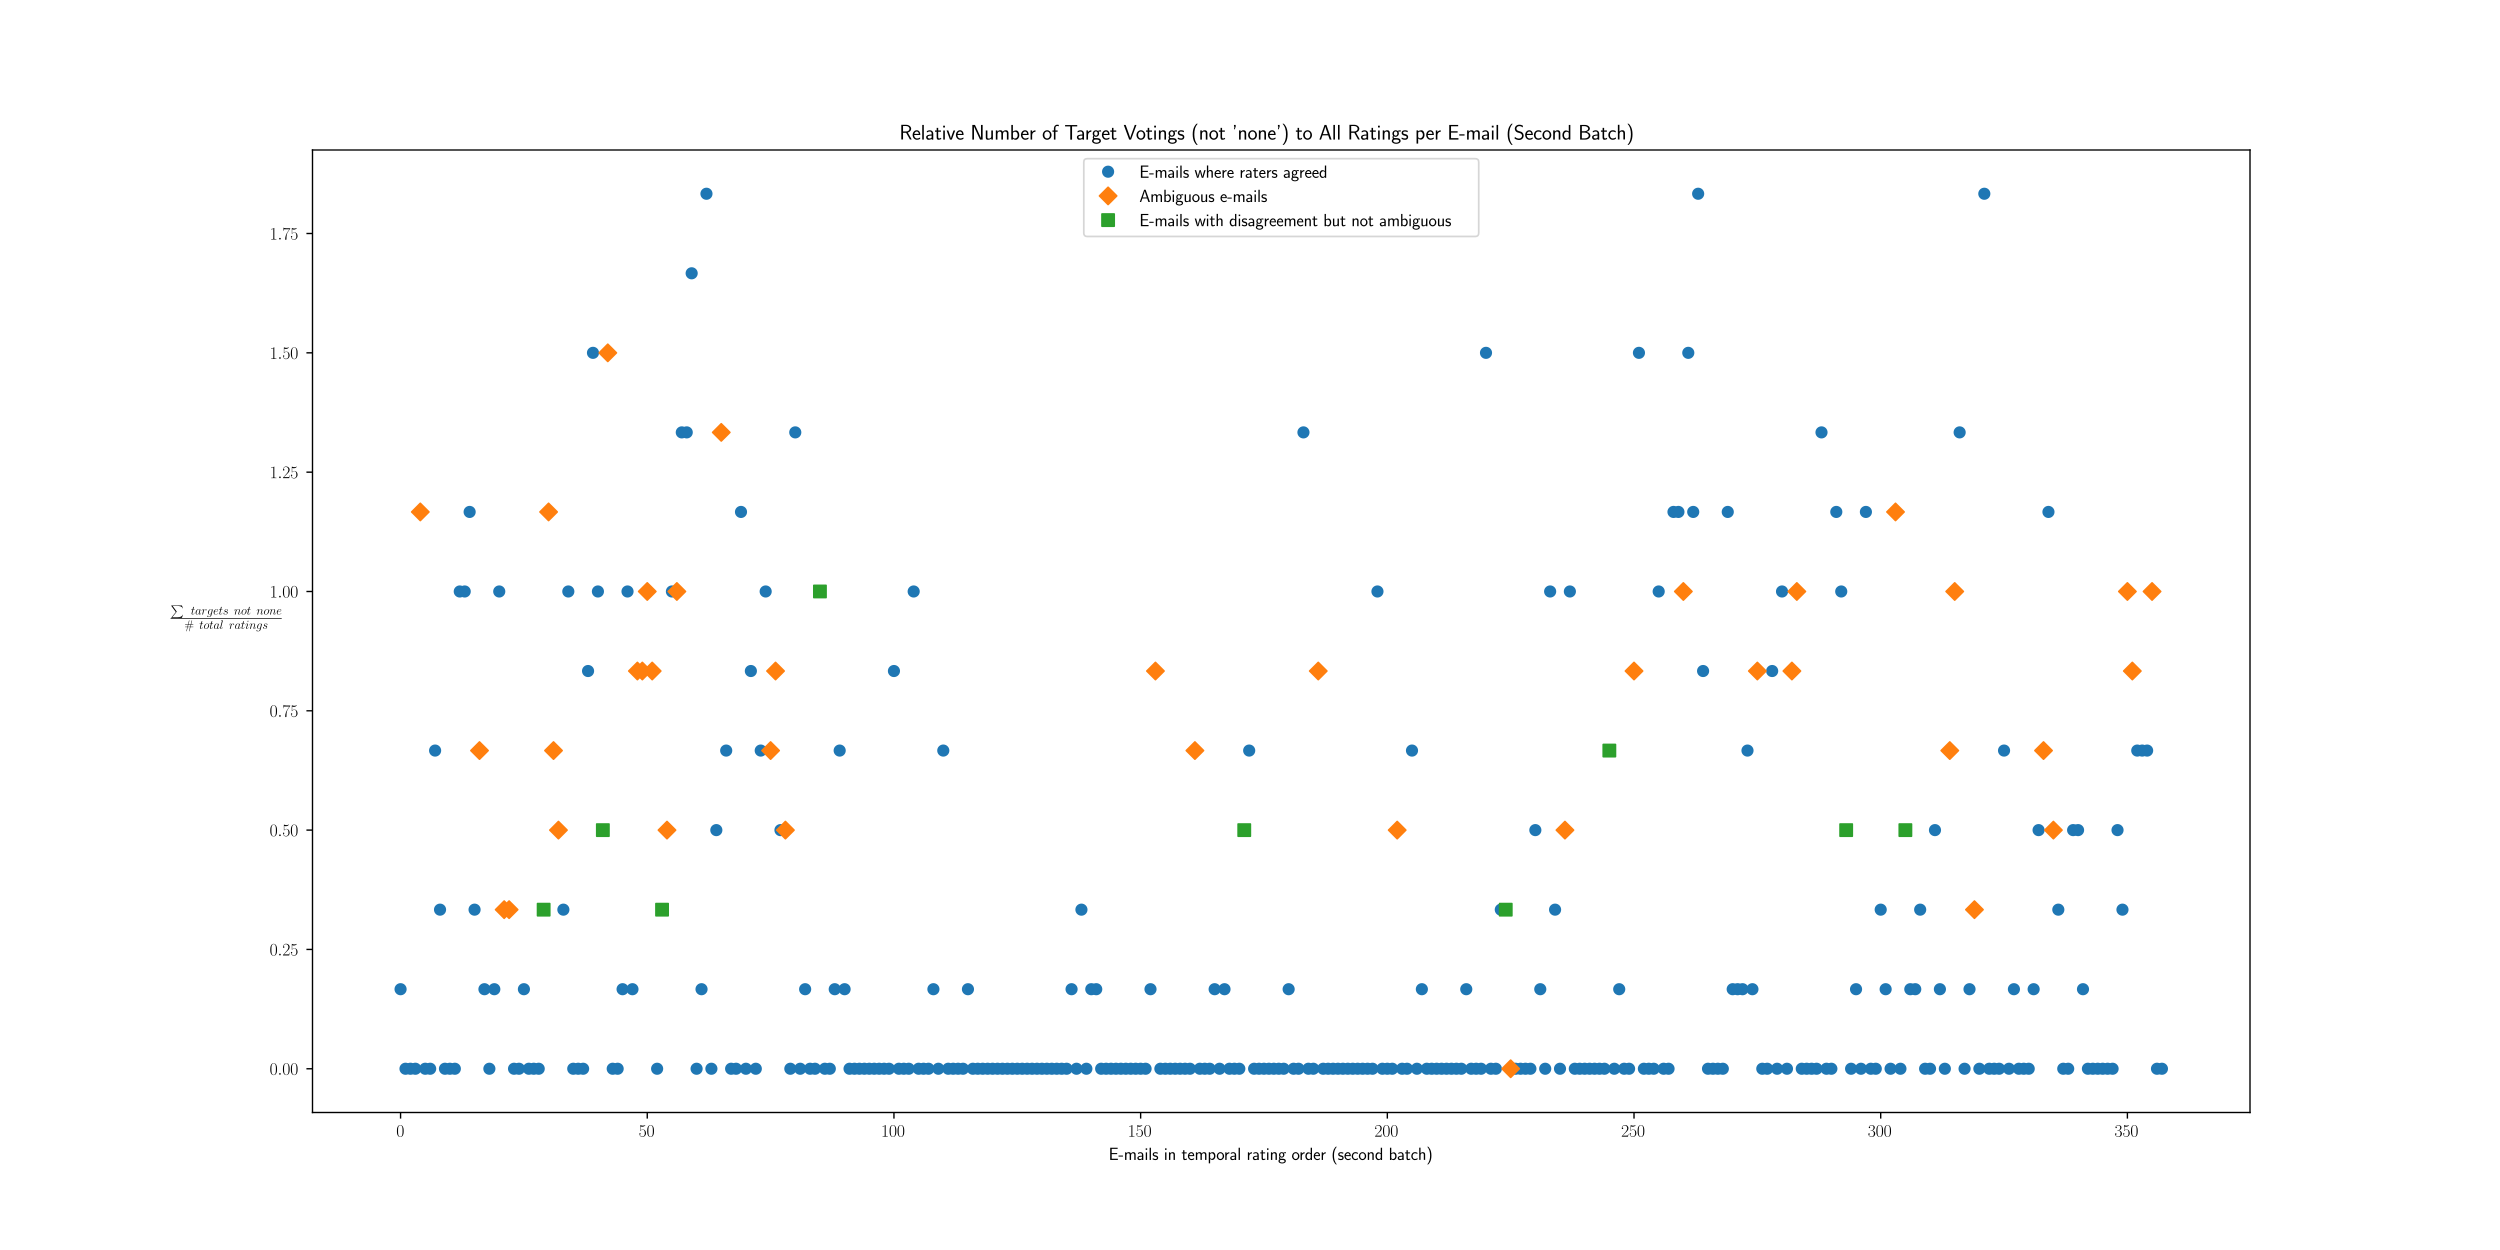 <?xml version="1.0" encoding="utf-8" standalone="no"?>
<!DOCTYPE svg PUBLIC "-//W3C//DTD SVG 1.1//EN"
  "http://www.w3.org/Graphics/SVG/1.1/DTD/svg11.dtd">
<svg xmlns:xlink="http://www.w3.org/1999/xlink" width="1440pt" height="720pt" viewBox="0 0 1440 720" xmlns="http://www.w3.org/2000/svg" version="1.1">
 <defs>
  <style type="text/css">*{stroke-linejoin: round; stroke-linecap: butt}</style>
 </defs>
 <g id="figure_1">
  <g id="patch_1">
   <path d="M 0 720 
L 1440 720 
L 1440 0 
L 0 0 
z
" style="fill: #ffffff"/>
  </g>
  <g id="axes_1">
   <g id="patch_2">
    <path d="M 180 640.8 
L 1296 640.8 
L 1296 86.4 
L 180 86.4 
z
" style="fill: #ffffff"/>
   </g>
   <g id="matplotlib.axis_1">
    <g id="xtick_1">
     <g id="line2d_1">
      <defs>
       <path id="ma1beeef4d0" d="M 0 0 
L 0 3.5 
" style="stroke: #000000; stroke-width: 0.8"/>
      </defs>
      <g>
       <use xlink:href="#ma1beeef4d0" x="230.727" y="640.8" style="stroke: #000000; stroke-width: 0.8"/>
      </g>
     </g>
     <g id="text_1">
      <!-- $\mathdefault{0}$ -->
      <g transform="translate(228.237 654.718) scale(0.1 -0.1)">
       <defs>
        <path id="CMR17-30" d="M 2688 2025 
C 2688 2416 2682 3080 2413 3591 
C 2176 4039 1798 4198 1466 4198 
C 1158 4198 768 4058 525 3597 
C 269 3118 243 2524 243 2025 
C 243 1661 250 1106 448 619 
C 723 -39 1216 -128 1466 -128 
C 1760 -128 2208 -7 2470 600 
C 2662 1042 2688 1559 2688 2025 
z
M 1466 -26 
C 1056 -26 813 325 723 812 
C 653 1188 653 1738 653 2096 
C 653 2588 653 2997 736 3387 
C 858 3929 1216 4096 1466 4096 
C 1728 4096 2067 3923 2189 3400 
C 2272 3036 2278 2607 2278 2096 
C 2278 1680 2278 1169 2202 792 
C 2067 95 1690 -26 1466 -26 
z
" transform="scale(0.016)"/>
       </defs>
       <use xlink:href="#CMR17-30" transform="scale(0.996)"/>
      </g>
     </g>
    </g>
    <g id="xtick_2">
     <g id="line2d_2">
      <g>
       <use xlink:href="#ma1beeef4d0" x="372.82" y="640.8" style="stroke: #000000; stroke-width: 0.8"/>
      </g>
     </g>
     <g id="text_2">
      <!-- $\mathdefault{50}$ -->
      <g transform="translate(367.839 654.718) scale(0.1 -0.1)">
       <defs>
        <path id="CMR17-35" d="M 730 3692 
C 794 3666 1056 3584 1325 3584 
C 1920 3584 2246 3911 2432 4100 
C 2432 4157 2432 4192 2394 4192 
C 2387 4192 2374 4192 2323 4163 
C 2099 4058 1837 3973 1517 3973 
C 1325 3973 1037 3999 723 4139 
C 653 4171 640 4171 634 4171 
C 602 4171 595 4164 595 4037 
L 595 2203 
C 595 2089 595 2057 659 2057 
C 691 2057 704 2070 736 2114 
C 941 2401 1222 2522 1542 2522 
C 1766 2522 2246 2382 2246 1289 
C 2246 1085 2246 715 2054 421 
C 1894 159 1645 25 1370 25 
C 947 25 518 320 403 814 
C 429 807 480 795 506 795 
C 589 795 749 840 749 1038 
C 749 1210 627 1280 506 1280 
C 358 1280 262 1190 262 1011 
C 262 454 704 -128 1382 -128 
C 2042 -128 2669 440 2669 1264 
C 2669 2030 2170 2624 1549 2624 
C 1222 2624 947 2503 730 2274 
L 730 3692 
z
" transform="scale(0.016)"/>
       </defs>
       <use xlink:href="#CMR17-35" transform="scale(0.996)"/>
       <use xlink:href="#CMR17-30" transform="translate(45.69 0) scale(0.996)"/>
      </g>
     </g>
    </g>
    <g id="xtick_3">
     <g id="line2d_3">
      <g>
       <use xlink:href="#ma1beeef4d0" x="514.914" y="640.8" style="stroke: #000000; stroke-width: 0.8"/>
      </g>
     </g>
     <g id="text_3">
      <!-- $\mathdefault{100}$ -->
      <g transform="translate(507.442 654.718) scale(0.1 -0.1)">
       <defs>
        <path id="CMR17-31" d="M 1702 4058 
C 1702 4192 1696 4192 1606 4192 
C 1357 3916 979 3827 621 3827 
C 602 3827 570 3827 563 3808 
C 557 3795 557 3782 557 3648 
C 755 3648 1088 3686 1344 3839 
L 1344 461 
C 1344 236 1331 160 781 160 
L 589 160 
L 589 0 
C 896 0 1216 0 1523 0 
C 1830 0 2150 0 2458 0 
L 2458 160 
L 2266 160 
C 1715 160 1702 230 1702 458 
L 1702 4058 
z
" transform="scale(0.016)"/>
       </defs>
       <use xlink:href="#CMR17-31" transform="scale(0.996)"/>
       <use xlink:href="#CMR17-30" transform="translate(45.69 0) scale(0.996)"/>
       <use xlink:href="#CMR17-30" transform="translate(91.381 0) scale(0.996)"/>
      </g>
     </g>
    </g>
    <g id="xtick_4">
     <g id="line2d_4">
      <g>
       <use xlink:href="#ma1beeef4d0" x="657.007" y="640.8" style="stroke: #000000; stroke-width: 0.8"/>
      </g>
     </g>
     <g id="text_4">
      <!-- $\mathdefault{150}$ -->
      <g transform="translate(649.535 654.718) scale(0.1 -0.1)">
       <use xlink:href="#CMR17-31" transform="scale(0.996)"/>
       <use xlink:href="#CMR17-35" transform="translate(45.69 0) scale(0.996)"/>
       <use xlink:href="#CMR17-30" transform="translate(91.381 0) scale(0.996)"/>
      </g>
     </g>
    </g>
    <g id="xtick_5">
     <g id="line2d_5">
      <g>
       <use xlink:href="#ma1beeef4d0" x="799.1" y="640.8" style="stroke: #000000; stroke-width: 0.8"/>
      </g>
     </g>
     <g id="text_5">
      <!-- $\mathdefault{200}$ -->
      <g transform="translate(791.628 654.718) scale(0.1 -0.1)">
       <defs>
        <path id="CMR17-32" d="M 2669 989 
L 2554 989 
C 2490 536 2438 459 2413 420 
C 2381 369 1920 369 1830 369 
L 602 369 
C 832 619 1280 1072 1824 1597 
C 2214 1967 2669 2402 2669 3035 
C 2669 3790 2067 4224 1395 4224 
C 691 4224 262 3604 262 3030 
C 262 2780 448 2748 525 2748 
C 589 2748 781 2787 781 3010 
C 781 3207 614 3264 525 3264 
C 486 3264 448 3258 422 3245 
C 544 3790 915 4058 1306 4058 
C 1862 4058 2227 3617 2227 3035 
C 2227 2479 1901 2000 1536 1584 
L 262 146 
L 262 0 
L 2515 0 
L 2669 989 
z
" transform="scale(0.016)"/>
       </defs>
       <use xlink:href="#CMR17-32" transform="scale(0.996)"/>
       <use xlink:href="#CMR17-30" transform="translate(45.69 0) scale(0.996)"/>
       <use xlink:href="#CMR17-30" transform="translate(91.381 0) scale(0.996)"/>
      </g>
     </g>
    </g>
    <g id="xtick_6">
     <g id="line2d_6">
      <g>
       <use xlink:href="#ma1beeef4d0" x="941.193" y="640.8" style="stroke: #000000; stroke-width: 0.8"/>
      </g>
     </g>
     <g id="text_6">
      <!-- $\mathdefault{250}$ -->
      <g transform="translate(933.721 654.718) scale(0.1 -0.1)">
       <use xlink:href="#CMR17-32" transform="scale(0.996)"/>
       <use xlink:href="#CMR17-35" transform="translate(45.69 0) scale(0.996)"/>
       <use xlink:href="#CMR17-30" transform="translate(91.381 0) scale(0.996)"/>
      </g>
     </g>
    </g>
    <g id="xtick_7">
     <g id="line2d_7">
      <g>
       <use xlink:href="#ma1beeef4d0" x="1083.286" y="640.8" style="stroke: #000000; stroke-width: 0.8"/>
      </g>
     </g>
     <g id="text_7">
      <!-- $\mathdefault{300}$ -->
      <g transform="translate(1075.814 654.718) scale(0.1 -0.1)">
       <defs>
        <path id="CMR17-33" d="M 1414 2157 
C 1984 2157 2234 1662 2234 1090 
C 2234 320 1824 25 1453 25 
C 1114 25 563 194 390 693 
C 422 680 454 680 486 680 
C 640 680 755 782 755 948 
C 755 1133 614 1216 486 1216 
C 378 1216 211 1165 211 926 
C 211 335 787 -128 1466 -128 
C 2176 -128 2720 430 2720 1085 
C 2720 1707 2208 2157 1600 2227 
C 2086 2328 2554 2756 2554 3329 
C 2554 3820 2048 4179 1472 4179 
C 890 4179 378 3829 378 3329 
C 378 3110 544 3072 627 3072 
C 762 3072 877 3155 877 3321 
C 877 3486 762 3569 627 3569 
C 602 3569 570 3569 544 3557 
C 730 3959 1235 4032 1459 4032 
C 1683 4032 2106 3925 2106 3320 
C 2106 3143 2080 2828 1862 2550 
C 1670 2304 1453 2304 1242 2284 
C 1210 2284 1062 2269 1037 2269 
C 992 2263 966 2257 966 2208 
C 966 2163 973 2157 1101 2157 
L 1414 2157 
z
" transform="scale(0.016)"/>
       </defs>
       <use xlink:href="#CMR17-33" transform="scale(0.996)"/>
       <use xlink:href="#CMR17-30" transform="translate(45.69 0) scale(0.996)"/>
       <use xlink:href="#CMR17-30" transform="translate(91.381 0) scale(0.996)"/>
      </g>
     </g>
    </g>
    <g id="xtick_8">
     <g id="line2d_8">
      <g>
       <use xlink:href="#ma1beeef4d0" x="1225.38" y="640.8" style="stroke: #000000; stroke-width: 0.8"/>
      </g>
     </g>
     <g id="text_8">
      <!-- $\mathdefault{350}$ -->
      <g transform="translate(1217.908 654.718) scale(0.1 -0.1)">
       <use xlink:href="#CMR17-33" transform="scale(0.996)"/>
       <use xlink:href="#CMR17-35" transform="translate(45.69 0) scale(0.996)"/>
       <use xlink:href="#CMR17-30" transform="translate(91.381 0) scale(0.996)"/>
      </g>
     </g>
    </g>
    <g id="text_9">
     <!-- E-mails in temporal rating order (second batch) -->
     <g transform="translate(638.581 668.128) scale(0.1 -0.1)">
      <defs>
       <path id="CMSS17-45" d="M 1958 433 
C 1446 433 1216 433 1101 433 
L 1101 2107 
L 3085 2107 
L 3085 2496 
L 1101 2496 
L 1101 4009 
L 1926 4009 
C 2003 4009 2080 4009 2157 4009 
L 3251 4009 
L 3251 4416 
L 563 4416 
L 563 0 
L 3334 0 
L 3334 433 
L 1958 433 
z
" transform="scale(0.016)"/>
       <path id="CMSS17-2d" d="M 1664 1216 
L 1664 1585 
L 64 1585 
L 64 1216 
L 1664 1216 
z
" transform="scale(0.016)"/>
       <path id="CMSS17-6d" d="M 4288 1877 
C 4288 2308 4179 2816 3462 2816 
C 2982 2816 2694 2516 2566 2331 
C 2451 2670 2182 2816 1798 2816 
C 1363 2816 1088 2568 941 2389 
L 941 2758 
L 474 2758 
L 474 0 
L 960 0 
L 960 1559 
C 960 1939 1101 2428 1555 2428 
C 2138 2428 2138 2016 2138 1829 
L 2138 0 
L 2624 0 
L 2624 1559 
C 2624 1939 2765 2428 3219 2428 
C 3802 2428 3802 2016 3802 1829 
L 3802 0 
L 4288 0 
L 4288 1877 
z
" transform="scale(0.016)"/>
       <path id="CMSS17-61" d="M 2406 1791 
C 2406 2392 1978 2808 1402 2808 
C 1120 2808 813 2757 461 2553 
L 499 2135 
C 659 2248 934 2432 1395 2432 
C 1722 2432 1920 2180 1920 1782 
L 1920 1536 
C 896 1536 256 1238 256 726 
C 256 461 416 -64 947 -64 
C 1043 -64 1562 -64 1933 217 
L 1933 -19 
L 2406 -19 
L 2406 1791 
z
M 1920 816 
C 1920 701 1920 548 1728 434 
C 1562 325 1350 325 1261 325 
C 941 325 723 511 723 744 
C 723 1211 1722 1211 1920 1211 
L 1920 816 
z
" transform="scale(0.016)"/>
       <path id="CMSS17-69" d="M 979 4183 
L 442 4183 
L 442 3648 
L 979 3648 
L 979 4183 
z
M 947 2739 
L 474 2739 
L 474 0 
L 947 0 
L 947 2739 
z
" transform="scale(0.016)"/>
       <path id="CMSS17-6c" d="M 947 4416 
L 474 4416 
L 474 0 
L 947 0 
L 947 4416 
z
" transform="scale(0.016)"/>
       <path id="CMSS17-73" d="M 2061 2627 
C 1683 2807 1389 2807 1197 2807 
C 742 2807 198 2648 198 2003 
C 198 1359 902 1218 1094 1179 
C 1389 1122 1715 1058 1715 740 
C 1715 337 1254 337 1171 337 
C 915 337 563 407 243 638 
L 166 210 
C 531 0 883 -64 1178 -64 
C 1965 -64 2163 416 2163 781 
C 2163 1094 1984 1305 1862 1401 
C 1651 1568 1574 1587 1050 1696 
C 960 1709 646 1779 646 2066 
C 646 2432 1050 2432 1139 2432 
C 1555 2432 1811 2303 1984 2208 
L 2061 2627 
z
" transform="scale(0.016)"/>
       <path id="CMSS17-6e" d="M 2618 1877 
C 2618 2283 2522 2816 1798 2816 
C 1389 2816 1120 2606 941 2389 
L 941 2758 
L 474 2758 
L 474 0 
L 960 0 
L 960 1559 
C 960 1964 1114 2428 1549 2428 
C 2112 2428 2131 2048 2131 1829 
L 2131 0 
L 2618 0 
L 2618 1877 
z
" transform="scale(0.016)"/>
       <path id="CMSS17-74" d="M 1069 2368 
L 1901 2368 
L 1901 2737 
L 1069 2737 
L 1069 3520 
L 614 3520 
L 614 2737 
L 109 2737 
L 109 2368 
L 602 2368 
L 602 749 
C 602 384 685 -64 1107 -64 
C 1427 -64 1722 25 2003 172 
L 1901 548 
C 1747 414 1562 337 1363 337 
C 1082 337 1069 696 1069 856 
L 1069 2368 
z
" transform="scale(0.016)"/>
       <path id="CMSS17-65" d="M 2502 1377 
C 2502 1590 2490 2003 2285 2345 
C 2061 2713 1696 2816 1421 2816 
C 755 2816 192 2188 192 1375 
C 192 582 774 -64 1510 -64 
C 1798 -64 2150 19 2470 248 
C 2470 274 2458 414 2451 420 
C 2451 433 2432 630 2432 656 
C 2125 407 1773 325 1517 325 
C 1107 325 666 667 646 1377 
L 2502 1377 
z
M 698 1728 
C 781 2084 1062 2421 1421 2421 
C 1517 2421 1965 2421 2080 1728 
L 698 1728 
z
" transform="scale(0.016)"/>
       <path id="CMSS17-70" d="M 966 333 
C 1178 129 1466 -5 1773 -5 
C 2368 -5 2880 603 2880 1412 
C 2880 2159 2496 2816 1946 2816 
C 1626 2816 1242 2702 954 2472 
L 954 2765 
L 480 2765 
L 480 -1216 
L 966 -1216 
L 966 333 
z
M 966 2100 
C 1018 2176 1235 2415 1587 2415 
C 2035 2415 2394 1960 2394 1412 
C 2394 787 1958 384 1530 384 
C 1402 384 1267 415 1139 523 
C 966 674 966 768 966 857 
L 966 2100 
z
" transform="scale(0.016)"/>
       <path id="CMSS17-6f" d="M 2829 1356 
C 2829 2176 2221 2816 1504 2816 
C 768 2816 173 2157 173 1356 
C 173 544 787 -64 1498 -64 
C 2227 -64 2829 563 2829 1356 
z
M 1504 337 
C 1050 337 659 709 659 1408 
C 659 2151 1114 2427 1498 2427 
C 1914 2427 2342 2126 2342 1408 
C 2342 683 1926 337 1504 337 
z
" transform="scale(0.016)"/>
       <path id="CMSS17-72" d="M 954 1363 
C 954 1965 1395 2368 1958 2368 
L 1958 2789 
C 1549 2789 1165 2585 934 2253 
L 934 2758 
L 480 2758 
L 480 0 
L 954 0 
L 954 1363 
z
" transform="scale(0.016)"/>
       <path id="CMSS17-67" d="M 2848 2808 
C 2483 2808 2170 2738 1914 2617 
C 1702 2777 1485 2808 1338 2808 
C 781 2808 358 2349 358 1814 
C 358 1468 550 1207 563 1195 
C 448 1035 384 863 384 672 
C 384 448 474 289 544 200 
C 211 -3 166 -314 166 -435 
C 166 -898 749 -1280 1498 -1280 
C 2253 -1280 2835 -898 2835 -428 
C 2835 448 1856 448 1587 448 
L 1069 448 
C 973 448 717 448 717 791 
C 717 921 774 1004 781 1010 
C 877 940 1075 832 1338 832 
C 1869 832 2310 1278 2310 1827 
C 2310 2132 2170 2355 2112 2432 
L 2131 2432 
C 2150 2432 2419 2432 2515 2432 
C 2720 2432 2739 2429 2918 2419 
L 2848 2808 
z
M 1338 1182 
C 1120 1182 813 1315 813 1823 
C 813 2375 1165 2464 1331 2464 
C 1549 2464 1856 2331 1856 1823 
C 1856 1271 1504 1182 1338 1182 
z
M 1581 -10 
C 1734 -10 2381 -10 2381 -442 
C 2381 -714 1984 -929 1504 -929 
C 1018 -929 621 -720 621 -435 
C 621 -403 621 -10 1062 -10 
L 1581 -10 
z
" transform="scale(0.016)"/>
       <path id="CMSS17-64" d="M 2611 4416 
L 2138 4416 
L 2138 2438 
C 1939 2603 1613 2756 1254 2756 
C 672 2756 211 2131 211 1347 
C 211 562 666 -64 1235 -64 
C 1677 -64 1971 172 2125 306 
L 2125 -13 
L 2611 -13 
L 2611 4416 
z
M 2125 836 
C 2125 747 2125 653 1926 482 
C 1798 375 1645 325 1498 325 
C 1152 325 698 576 698 1340 
C 698 2134 1210 2368 1562 2368 
C 1798 2368 1990 2254 2125 2065 
L 2125 836 
z
" transform="scale(0.016)"/>
       <path id="CMSS17-28" d="M 1613 4768 
C 1267 4417 474 3601 474 1588 
C 474 -433 1267 -1243 1613 -1600 
L 2003 -1600 
C 1216 -784 960 357 960 1581 
C 960 2798 1203 3946 2003 4768 
L 1613 4768 
z
" transform="scale(0.016)"/>
       <path id="CMSS17-63" d="M 2464 2541 
C 2464 2585 2170 2714 2093 2739 
C 1882 2816 1613 2816 1542 2816 
C 710 2816 211 2093 211 1363 
C 211 595 768 -64 1517 -64 
C 1946 -64 2253 76 2502 242 
L 2464 664 
C 2189 453 1869 337 1523 337 
C 1024 337 698 774 698 1369 
C 698 1831 909 2414 1549 2414 
C 1901 2414 2099 2343 2394 2145 
L 2464 2541 
z
" transform="scale(0.016)"/>
       <path id="CMSS17-62" d="M 954 4416 
L 480 4416 
L 480 -13 
L 966 -13 
L 966 274 
C 1210 38 1504 -64 1766 -64 
C 2381 -64 2880 549 2880 1352 
C 2880 2086 2496 2756 1926 2756 
C 1523 2756 1165 2591 954 2419 
L 954 4416 
z
M 966 2046 
C 1107 2222 1306 2368 1587 2368 
C 1965 2368 2394 2097 2394 1352 
C 2394 558 1882 325 1530 325 
C 1402 325 1267 356 1139 464 
C 966 615 966 709 966 797 
L 966 2046 
z
" transform="scale(0.016)"/>
       <path id="CMSS17-68" d="M 2618 1891 
C 2618 2292 2522 2820 1798 2820 
C 1395 2820 1133 2623 947 2407 
L 947 4448 
L 474 4448 
L 474 32 
L 960 32 
L 960 1573 
C 960 1973 1114 2432 1549 2432 
C 2112 2432 2131 2056 2131 1839 
L 2131 32 
L 2618 32 
L 2618 1891 
z
" transform="scale(0.016)"/>
       <path id="CMSS17-29" d="M 723 -1600 
C 1069 -1249 1862 -433 1862 1581 
C 1862 3601 1069 4411 723 4768 
L 333 4768 
C 1120 3952 1376 2811 1376 1588 
C 1376 370 1133 -778 333 -1600 
L 723 -1600 
z
" transform="scale(0.016)"/>
      </defs>
      <use xlink:href="#CMSS17-45" transform="scale(0.996)"/>
      <use xlink:href="#CMSS17-2d" transform="translate(55.892 0) scale(0.996)"/>
      <use xlink:href="#CMSS17-6d" transform="translate(87.121 0) scale(0.996)"/>
      <use xlink:href="#CMSS17-61" transform="translate(161.35 0) scale(0.996)"/>
      <use xlink:href="#CMSS17-69" transform="translate(206.272 0) scale(0.996)"/>
      <use xlink:href="#CMSS17-6c" transform="translate(228.453 0) scale(0.996)"/>
      <use xlink:href="#CMSS17-73" transform="translate(250.634 0) scale(0.996)"/>
      <use xlink:href="#CMSS17-69" transform="translate(317.776 0) scale(0.996)"/>
      <use xlink:href="#CMSS17-6e" transform="translate(339.957 0) scale(0.996)"/>
      <use xlink:href="#CMSS17-74" transform="translate(419.391 0) scale(0.996)"/>
      <use xlink:href="#CMSS17-65" transform="translate(453.223 0) scale(0.996)"/>
      <use xlink:href="#CMSS17-6d" transform="translate(494.862 0) scale(0.996)"/>
      <use xlink:href="#CMSS17-70" transform="translate(569.091 0) scale(0.996)"/>
      <use xlink:href="#CMSS17-6f" transform="translate(619.898 0) scale(0.996)"/>
      <use xlink:href="#CMSS17-72" transform="translate(664.139 0) scale(0.996)"/>
      <use xlink:href="#CMSS17-61" transform="translate(696.049 0) scale(0.996)"/>
      <use xlink:href="#CMSS17-6c" transform="translate(740.971 0) scale(0.996)"/>
      <use xlink:href="#CMSS17-72" transform="translate(794.381 0) scale(0.996)"/>
      <use xlink:href="#CMSS17-61" transform="translate(826.291 0) scale(0.996)"/>
      <use xlink:href="#CMSS17-74" transform="translate(871.213 0) scale(0.996)"/>
      <use xlink:href="#CMSS17-69" transform="translate(905.044 0) scale(0.996)"/>
      <use xlink:href="#CMSS17-6e" transform="translate(927.225 0) scale(0.996)"/>
      <use xlink:href="#CMSS17-67" transform="translate(975.43 0) scale(0.996)"/>
      <use xlink:href="#CMSS17-6f" transform="translate(1053.503 0) scale(0.996)"/>
      <use xlink:href="#CMSS17-72" transform="translate(1097.744 0) scale(0.996)"/>
      <use xlink:href="#CMSS17-64" transform="translate(1129.654 0) scale(0.996)"/>
      <use xlink:href="#CMSS17-65" transform="translate(1177.858 0) scale(0.996)"/>
      <use xlink:href="#CMSS17-72" transform="translate(1219.497 0) scale(0.996)"/>
      <use xlink:href="#CMSS17-28" transform="translate(1282.636 0) scale(0.996)"/>
      <use xlink:href="#CMSS17-73" transform="translate(1319.07 0) scale(0.996)"/>
      <use xlink:href="#CMSS17-65" transform="translate(1354.984 0) scale(0.996)"/>
      <use xlink:href="#CMSS17-63" transform="translate(1396.622 0) scale(0.996)"/>
      <use xlink:href="#CMSS17-6f" transform="translate(1438.261 0) scale(0.996)"/>
      <use xlink:href="#CMSS17-6e" transform="translate(1485.105 0) scale(0.996)"/>
      <use xlink:href="#CMSS17-64" transform="translate(1533.31 0) scale(0.996)"/>
      <use xlink:href="#CMSS17-62" transform="translate(1612.744 0) scale(0.996)"/>
      <use xlink:href="#CMSS17-61" transform="translate(1660.949 0) scale(0.996)"/>
      <use xlink:href="#CMSS17-74" transform="translate(1705.871 0) scale(0.996)"/>
      <use xlink:href="#CMSS17-63" transform="translate(1739.702 0) scale(0.996)"/>
      <use xlink:href="#CMSS17-68" transform="translate(1781.341 0) scale(0.996)"/>
      <use xlink:href="#CMSS17-29" transform="translate(1829.546 0) scale(0.996)"/>
     </g>
    </g>
   </g>
   <g id="matplotlib.axis_2">
    <g id="ytick_1">
     <g id="line2d_9">
      <defs>
       <path id="ma00cf3dbda" d="M 0 0 
L -3.5 0 
" style="stroke: #000000; stroke-width: 0.8"/>
      </defs>
      <g>
       <use xlink:href="#ma00cf3dbda" x="180" y="615.6" style="stroke: #000000; stroke-width: 0.8"/>
      </g>
     </g>
     <g id="text_10">
      <!-- $\mathdefault{0.00}$ -->
      <g transform="translate(155.289 619.059) scale(0.1 -0.1)">
       <defs>
        <path id="CMMI12-3a" d="M 1178 307 
C 1178 492 1024 619 870 619 
C 685 619 557 466 557 313 
C 557 128 710 0 864 0 
C 1050 0 1178 153 1178 307 
z
" transform="scale(0.016)"/>
       </defs>
       <use xlink:href="#CMR17-30" transform="scale(0.996)"/>
       <use xlink:href="#CMMI12-3a" transform="translate(45.69 0) scale(0.996)"/>
       <use xlink:href="#CMR17-30" transform="translate(72.788 0) scale(0.996)"/>
       <use xlink:href="#CMR17-30" transform="translate(118.478 0) scale(0.996)"/>
      </g>
     </g>
    </g>
    <g id="ytick_2">
     <g id="line2d_10">
      <g>
       <use xlink:href="#ma00cf3dbda" x="180" y="546.873" style="stroke: #000000; stroke-width: 0.8"/>
      </g>
     </g>
     <g id="text_11">
      <!-- $\mathdefault{0.25}$ -->
      <g transform="translate(155.289 550.332) scale(0.1 -0.1)">
       <use xlink:href="#CMR17-30" transform="scale(0.996)"/>
       <use xlink:href="#CMMI12-3a" transform="translate(45.69 0) scale(0.996)"/>
       <use xlink:href="#CMR17-32" transform="translate(72.788 0) scale(0.996)"/>
       <use xlink:href="#CMR17-35" transform="translate(118.478 0) scale(0.996)"/>
      </g>
     </g>
    </g>
    <g id="ytick_3">
     <g id="line2d_11">
      <g>
       <use xlink:href="#ma00cf3dbda" x="180" y="478.145" style="stroke: #000000; stroke-width: 0.8"/>
      </g>
     </g>
     <g id="text_12">
      <!-- $\mathdefault{0.50}$ -->
      <g transform="translate(155.289 481.605) scale(0.1 -0.1)">
       <use xlink:href="#CMR17-30" transform="scale(0.996)"/>
       <use xlink:href="#CMMI12-3a" transform="translate(45.69 0) scale(0.996)"/>
       <use xlink:href="#CMR17-35" transform="translate(72.788 0) scale(0.996)"/>
       <use xlink:href="#CMR17-30" transform="translate(118.478 0) scale(0.996)"/>
      </g>
     </g>
    </g>
    <g id="ytick_4">
     <g id="line2d_12">
      <g>
       <use xlink:href="#ma00cf3dbda" x="180" y="409.418" style="stroke: #000000; stroke-width: 0.8"/>
      </g>
     </g>
     <g id="text_13">
      <!-- $\mathdefault{0.75}$ -->
      <g transform="translate(155.289 412.877) scale(0.1 -0.1)">
       <defs>
        <path id="CMR17-37" d="M 2886 3941 
L 2886 4081 
L 1382 4081 
C 634 4081 621 4165 595 4288 
L 480 4288 
L 294 3094 
L 410 3094 
C 429 3215 474 3540 550 3661 
C 589 3712 1062 3712 1171 3712 
L 2579 3712 
L 1869 2661 
C 1395 1954 1069 999 1069 165 
C 1069 89 1069 -128 1299 -128 
C 1530 -128 1530 89 1530 171 
L 1530 465 
C 1530 1508 1709 2196 2003 2636 
L 2886 3941 
z
" transform="scale(0.016)"/>
       </defs>
       <use xlink:href="#CMR17-30" transform="scale(0.996)"/>
       <use xlink:href="#CMMI12-3a" transform="translate(45.69 0) scale(0.996)"/>
       <use xlink:href="#CMR17-37" transform="translate(72.788 0) scale(0.996)"/>
       <use xlink:href="#CMR17-35" transform="translate(118.478 0) scale(0.996)"/>
      </g>
     </g>
    </g>
    <g id="ytick_5">
     <g id="line2d_13">
      <g>
       <use xlink:href="#ma00cf3dbda" x="180" y="340.691" style="stroke: #000000; stroke-width: 0.8"/>
      </g>
     </g>
     <g id="text_14">
      <!-- $\mathdefault{1.00}$ -->
      <g transform="translate(155.289 344.15) scale(0.1 -0.1)">
       <use xlink:href="#CMR17-31" transform="scale(0.996)"/>
       <use xlink:href="#CMMI12-3a" transform="translate(45.69 0) scale(0.996)"/>
       <use xlink:href="#CMR17-30" transform="translate(72.788 0) scale(0.996)"/>
       <use xlink:href="#CMR17-30" transform="translate(118.478 0) scale(0.996)"/>
      </g>
     </g>
    </g>
    <g id="ytick_6">
     <g id="line2d_14">
      <g>
       <use xlink:href="#ma00cf3dbda" x="180" y="271.964" style="stroke: #000000; stroke-width: 0.8"/>
      </g>
     </g>
     <g id="text_15">
      <!-- $\mathdefault{1.25}$ -->
      <g transform="translate(155.289 275.423) scale(0.1 -0.1)">
       <use xlink:href="#CMR17-31" transform="scale(0.996)"/>
       <use xlink:href="#CMMI12-3a" transform="translate(45.69 0) scale(0.996)"/>
       <use xlink:href="#CMR17-32" transform="translate(72.788 0) scale(0.996)"/>
       <use xlink:href="#CMR17-35" transform="translate(118.478 0) scale(0.996)"/>
      </g>
     </g>
    </g>
    <g id="ytick_7">
     <g id="line2d_15">
      <g>
       <use xlink:href="#ma00cf3dbda" x="180" y="203.236" style="stroke: #000000; stroke-width: 0.8"/>
      </g>
     </g>
     <g id="text_16">
      <!-- $\mathdefault{1.50}$ -->
      <g transform="translate(155.289 206.696) scale(0.1 -0.1)">
       <use xlink:href="#CMR17-31" transform="scale(0.996)"/>
       <use xlink:href="#CMMI12-3a" transform="translate(45.69 0) scale(0.996)"/>
       <use xlink:href="#CMR17-35" transform="translate(72.788 0) scale(0.996)"/>
       <use xlink:href="#CMR17-30" transform="translate(118.478 0) scale(0.996)"/>
      </g>
     </g>
    </g>
    <g id="ytick_8">
     <g id="line2d_16">
      <g>
       <use xlink:href="#ma00cf3dbda" x="180" y="134.509" style="stroke: #000000; stroke-width: 0.8"/>
      </g>
     </g>
     <g id="text_17">
      <!-- $\mathdefault{1.75}$ -->
      <g transform="translate(155.289 137.968) scale(0.1 -0.1)">
       <use xlink:href="#CMR17-31" transform="scale(0.996)"/>
       <use xlink:href="#CMMI12-3a" transform="translate(45.69 0) scale(0.996)"/>
       <use xlink:href="#CMR17-37" transform="translate(72.788 0) scale(0.996)"/>
       <use xlink:href="#CMR17-35" transform="translate(118.478 0) scale(0.996)"/>
      </g>
     </g>
    </g>
    <g id="text_18">
     <!-- $\frac{\sum~targets~not~none}{\#~total~ratings}$ -->
     <g transform="translate(98.266 358.808) scale(0.1 -0.1)">
      <defs>
       <path id="CMEX10-50" d="M 2694 -3418 
L 422 -6227 
C 371 -6291 365 -6304 365 -6330 
C 365 -6400 422 -6400 538 -6400 
L 5843 -6400 
L 6394 -4806 
L 6234 -4806 
C 6074 -5286 5645 -5677 5101 -5862 
C 4998 -5894 4557 -6048 3616 -6048 
L 896 -6048 
L 3117 -3302 
C 3162 -3245 3174 -3226 3174 -3200 
C 3174 -3174 3168 -3168 3130 -3110 
L 1050 -256 
L 3584 -256 
C 4314 -256 5786 -301 6234 -1498 
L 6394 -1498 
L 5843 0 
L 538 0 
C 365 0 358 -6 358 -205 
L 2694 -3418 
z
" transform="scale(0.016)"/>
       <path id="CMMI12-74" d="M 1286 2566 
L 1875 2566 
C 1997 2566 2061 2566 2061 2681 
C 2061 2752 2022 2752 1894 2752 
L 1331 2752 
L 1568 3692 
C 1594 3781 1594 3794 1594 3840 
C 1594 3943 1510 4000 1427 4000 
C 1376 4000 1229 3981 1178 3775 
L 928 2752 
L 326 2752 
C 198 2752 141 2752 141 2630 
C 141 2566 186 2566 307 2566 
L 877 2566 
L 454 881 
C 403 658 384 594 384 511 
C 384 211 595 -64 954 -64 
C 1600 -64 1946 868 1946 912 
C 1946 951 1920 970 1882 970 
C 1869 970 1843 970 1830 944 
C 1824 938 1818 931 1773 829 
C 1638 511 1344 64 973 64 
C 781 64 768 224 768 364 
C 768 370 768 492 787 568 
L 1286 2566 
z
" transform="scale(0.016)"/>
       <path id="CMMI12-61" d="M 1926 760 
C 1894 651 1894 639 1805 517 
C 1664 338 1382 64 1082 64 
C 819 64 672 300 672 677 
C 672 1028 870 1743 992 2012 
C 1210 2459 1510 2689 1760 2689 
C 2182 2689 2266 2165 2266 2114 
C 2266 2108 2246 2024 2240 2012 
L 1926 760 
z
M 2336 2395 
C 2266 2561 2093 2816 1760 2816 
C 1037 2816 256 1884 256 939 
C 256 307 627 -64 1062 -64 
C 1414 -64 1715 211 1894 422 
C 1958 45 2259 -64 2451 -64 
C 2643 -64 2797 51 2912 281 
C 3014 498 3104 888 3104 913 
C 3104 945 3078 971 3040 971 
C 2982 971 2976 939 2950 843 
C 2854 466 2733 64 2470 64 
C 2285 64 2272 230 2272 358 
C 2272 505 2291 575 2349 824 
C 2394 984 2426 1124 2477 1309 
C 2714 2267 2771 2497 2771 2535 
C 2771 2625 2701 2695 2605 2695 
C 2400 2695 2349 2472 2336 2395 
z
" transform="scale(0.016)"/>
       <path id="CMMI12-72" d="M 2490 2612 
C 2291 2574 2189 2433 2189 2293 
C 2189 2139 2310 2088 2400 2088 
C 2579 2088 2726 2242 2726 2433 
C 2726 2638 2528 2816 2208 2816 
C 1952 2816 1658 2701 1389 2312 
C 1344 2650 1088 2816 832 2816 
C 582 2816 454 2625 378 2484 
C 269 2254 173 1871 173 1839 
C 173 1814 198 1782 243 1782 
C 294 1782 301 1788 339 1935 
C 435 2318 557 2689 813 2689 
C 966 2689 1011 2580 1011 2395 
C 1011 2254 947 2005 902 1807 
L 723 1118 
C 698 996 627 709 595 594 
C 550 428 480 128 480 96 
C 480 6 550 -64 646 -64 
C 717 -64 838 -19 877 109 
C 896 160 1133 1124 1171 1271 
C 1203 1411 1242 1546 1274 1686 
C 1299 1775 1325 1878 1344 1961 
C 1363 2018 1536 2331 1696 2472 
C 1773 2542 1939 2689 2202 2689 
C 2304 2689 2406 2670 2490 2612 
z
" transform="scale(0.016)"/>
       <path id="CMMI12-67" d="M 2163 811 
C 2138 709 2125 683 2042 588 
C 1779 249 1510 128 1312 128 
C 1101 128 902 294 902 734 
C 902 1073 1094 1788 1235 2076 
C 1421 2433 1709 2689 1978 2689 
C 2400 2689 2483 2165 2483 2127 
L 2464 2037 
L 2163 811 
z
M 2560 2395 
C 2477 2580 2298 2816 1978 2816 
C 1280 2816 486 1941 486 990 
C 486 326 890 0 1299 0 
C 1638 0 1939 268 2054 396 
L 1914 -171 
C 1824 -516 1786 -674 1555 -894 
C 1293 -1152 1050 -1152 909 -1152 
C 717 -1152 557 -1139 397 -1089 
C 602 -1033 653 -858 653 -789 
C 653 -689 576 -588 435 -588 
C 282 -588 115 -714 115 -922 
C 115 -1180 378 -1280 922 -1280 
C 1747 -1280 2176 -753 2259 -410 
L 2970 2435 
C 2989 2511 2989 2524 2989 2536 
C 2989 2625 2918 2695 2822 2695 
C 2669 2695 2579 2567 2560 2395 
z
" transform="scale(0.016)"/>
       <path id="CMMI12-65" d="M 1146 1479 
C 1318 1479 1754 1479 2061 1595 
C 2547 1783 2592 2158 2592 2274 
C 2592 2558 2349 2816 1926 2816 
C 1254 2816 288 2210 288 1073 
C 288 402 672 -64 1254 -64 
C 2125 -64 2675 609 2675 692 
C 2675 730 2637 762 2611 762 
C 2592 762 2586 756 2528 699 
C 2118 159 1510 64 1267 64 
C 902 64 710 350 710 822 
C 710 911 710 1071 806 1479 
L 1146 1479 
z
M 838 1600 
C 1114 2592 1722 2689 1926 2689 
C 2208 2689 2400 2522 2400 2277 
C 2400 1600 1376 1600 1107 1600 
L 838 1600 
z
" transform="scale(0.016)"/>
       <path id="CMMI12-73" d="M 1459 1280 
C 1568 1261 1741 1223 1779 1216 
C 1862 1192 2150 1090 2150 783 
C 2150 586 1971 70 1229 70 
C 1094 70 614 70 486 436 
C 742 404 870 603 870 745 
C 870 880 781 950 653 950 
C 512 950 326 841 326 552 
C 326 173 710 -64 1222 -64 
C 2195 -64 2483 651 2483 984 
C 2483 1079 2483 1258 2278 1462 
C 2118 1616 1965 1648 1619 1718 
C 1446 1756 1171 1814 1171 2101 
C 1171 2229 1286 2689 1894 2689 
C 2163 2689 2426 2589 2490 2368 
C 2208 2368 2195 2125 2195 2119 
C 2195 1984 2317 1946 2374 1946 
C 2464 1946 2643 2015 2643 2281 
C 2643 2545 2400 2816 1901 2816 
C 1062 2816 838 2160 838 1899 
C 838 1414 1312 1312 1459 1280 
z
" transform="scale(0.016)"/>
       <path id="CMMI12-6e" d="M 1318 1871 
C 1331 1910 1491 2229 1728 2433 
C 1894 2586 2112 2689 2362 2689 
C 2618 2689 2707 2497 2707 2242 
C 2707 1878 2445 1150 2317 805 
C 2259 651 2227 568 2227 453 
C 2227 166 2426 -64 2733 -64 
C 3328 -64 3552 875 3552 913 
C 3552 945 3526 971 3488 971 
C 3430 971 3424 952 3392 843 
C 3245 319 3002 64 2752 64 
C 2688 64 2586 64 2586 269 
C 2586 429 2656 621 2694 710 
C 2822 1063 3091 1780 3091 2145 
C 3091 2528 2867 2816 2381 2816 
C 1811 2816 1510 2415 1395 2255 
C 1376 2618 1114 2816 832 2816 
C 627 2816 486 2695 378 2478 
C 262 2248 173 1865 173 1839 
C 173 1814 198 1782 243 1782 
C 294 1782 301 1788 339 1935 
C 442 2325 557 2689 813 2689 
C 960 2689 1011 2586 1011 2395 
C 1011 2254 947 2005 902 1807 
L 723 1118 
C 698 996 627 709 595 594 
C 550 428 480 128 480 96 
C 480 6 550 -64 646 -64 
C 723 -64 813 -26 864 70 
C 877 102 934 326 966 453 
L 1107 1028 
L 1318 1871 
z
" transform="scale(0.016)"/>
       <path id="CMMI12-6f" d="M 2918 1756 
C 2918 2363 2522 2816 1939 2816 
C 1094 2816 262 1897 262 996 
C 262 390 659 -64 1242 -64 
C 2093 -64 2918 856 2918 1756 
z
M 1248 64 
C 928 64 691 319 691 766 
C 691 1060 845 1712 1024 2031 
C 1312 2523 1670 2689 1933 2689 
C 2246 2689 2490 2433 2490 1986 
C 2490 1731 2355 1047 2112 658 
C 1850 230 1498 64 1248 64 
z
" transform="scale(0.016)"/>
       <path id="CMR17-23" d="M 3104 896 
L 4422 896 
C 4531 896 4640 896 4640 1011 
C 4640 1119 4544 1119 4448 1119 
L 3168 1119 
L 3386 2017 
L 4448 2017 
C 4544 2017 4640 2017 4640 2125 
C 4640 2240 4531 2240 4422 2240 
L 3450 2240 
L 3942 4184 
C 3962 4248 3968 4280 3968 4300 
C 3968 4364 3917 4416 3853 4416 
C 3763 4416 3744 4326 3731 4275 
L 3219 2240 
L 2061 2240 
L 2554 4184 
C 2573 4248 2579 4280 2579 4300 
C 2579 4364 2528 4416 2464 4416 
C 2374 4416 2355 4326 2342 4275 
L 1830 2240 
L 512 2240 
C 403 2240 294 2240 294 2125 
C 294 2017 390 2017 486 2017 
L 1766 2017 
L 1549 1119 
L 486 1119 
C 390 1119 294 1119 294 1011 
C 294 896 403 896 512 896 
L 1485 896 
L 992 -1020 
C 973 -1083 966 -1114 966 -1134 
C 966 -1197 1018 -1248 1082 -1248 
C 1171 -1248 1190 -1159 1203 -1109 
L 1715 896 
L 2874 896 
L 2381 -1020 
C 2362 -1083 2355 -1114 2355 -1134 
C 2355 -1197 2406 -1248 2470 -1248 
C 2560 -1248 2579 -1159 2592 -1109 
L 3104 896 
z
M 1779 1119 
L 1997 2017 
L 3155 2017 
L 2938 1119 
L 1779 1119 
z
" transform="scale(0.016)"/>
       <path id="CMMI12-6c" d="M 1626 4257 
C 1632 4282 1645 4320 1645 4352 
C 1645 4416 1581 4416 1568 4416 
C 1562 4416 1331 4393 1216 4377 
C 1107 4377 1011 4358 896 4358 
C 742 4345 698 4339 698 4224 
C 698 4160 762 4160 826 4160 
C 1152 4160 1152 4102 1152 4039 
C 1152 4014 1152 4001 1120 3887 
L 326 731 
C 307 661 294 610 294 509 
C 294 191 531 -64 858 -64 
C 1069 -64 1210 76 1312 274 
C 1421 483 1510 884 1510 909 
C 1510 941 1485 967 1446 967 
C 1389 967 1382 935 1357 840 
C 1242 401 1126 64 870 64 
C 678 64 678 267 678 357 
C 678 382 678 515 723 694 
L 1626 4257 
z
" transform="scale(0.016)"/>
       <path id="CMMI12-69" d="M 1811 913 
C 1811 945 1786 971 1747 971 
C 1690 971 1683 952 1651 843 
C 1485 262 1222 64 1011 64 
C 934 64 845 83 845 275 
C 845 447 922 639 992 830 
L 1440 2018 
C 1459 2069 1504 2184 1504 2305 
C 1504 2574 1312 2816 998 2816 
C 410 2816 173 1890 173 1839 
C 173 1814 198 1782 243 1782 
C 301 1782 307 1807 333 1896 
C 486 2428 730 2682 979 2682 
C 1037 2682 1146 2682 1146 2478 
C 1146 2312 1062 2101 1011 1961 
L 563 773 
C 525 671 486 568 486 453 
C 486 166 685 -64 992 -64 
C 1581 -64 1811 869 1811 913 
z
M 1760 4013 
C 1760 4109 1683 4224 1542 4224 
C 1395 4224 1229 4083 1229 3917 
C 1229 3758 1363 3707 1440 3707 
C 1613 3707 1760 3873 1760 4013 
z
" transform="scale(0.016)"/>
      </defs>
      <use xlink:href="#CMEX10-50" transform="translate(0 100.623) scale(0.697)"/>
      <use xlink:href="#CMMI12-74" transform="translate(116.465 48.319) scale(0.697)"/>
      <use xlink:href="#CMMI12-61" transform="translate(141.123 48.319) scale(0.697)"/>
      <use xlink:href="#CMMI12-72" transform="translate(176.969 48.319) scale(0.697)"/>
      <use xlink:href="#CMMI12-67" transform="translate(209.638 48.319) scale(0.697)"/>
      <use xlink:href="#CMMI12-65" transform="translate(244.838 48.319) scale(0.697)"/>
      <use xlink:href="#CMMI12-74" transform="translate(276.486 48.319) scale(0.697)"/>
      <use xlink:href="#CMMI12-73" transform="translate(301.144 48.319) scale(0.697)"/>
      <use xlink:href="#CMMI12-6e" transform="translate(364.538 48.319) scale(0.697)"/>
      <use xlink:href="#CMMI12-6f" transform="translate(405.299 48.319) scale(0.697)"/>
      <use xlink:href="#CMMI12-74" transform="translate(438.125 48.319) scale(0.697)"/>
      <use xlink:href="#CMMI12-6e" transform="translate(494.013 48.319) scale(0.697)"/>
      <use xlink:href="#CMMI12-6f" transform="translate(534.774 48.319) scale(0.697)"/>
      <use xlink:href="#CMMI12-6e" transform="translate(567.6 48.319) scale(0.697)"/>
      <use xlink:href="#CMMI12-65" transform="translate(608.361 48.319) scale(0.697)"/>
      <use xlink:href="#CMR17-23" transform="translate(79.626 -34.355) scale(0.697)"/>
      <use xlink:href="#CMMI12-74" transform="translate(164.699 -34.355) scale(0.697)"/>
      <use xlink:href="#CMMI12-6f" transform="translate(189.357 -34.355) scale(0.697)"/>
      <use xlink:href="#CMMI12-74" transform="translate(222.184 -34.355) scale(0.697)"/>
      <use xlink:href="#CMMI12-61" transform="translate(246.842 -34.355) scale(0.697)"/>
      <use xlink:href="#CMMI12-6c" transform="translate(282.687 -34.355) scale(0.697)"/>
      <use xlink:href="#CMMI12-72" transform="translate(335.79 -34.355) scale(0.697)"/>
      <use xlink:href="#CMMI12-61" transform="translate(368.459 -34.355) scale(0.697)"/>
      <use xlink:href="#CMMI12-74" transform="translate(404.305 -34.355) scale(0.697)"/>
      <use xlink:href="#CMMI12-69" transform="translate(428.963 -34.355) scale(0.697)"/>
      <use xlink:href="#CMMI12-6e" transform="translate(452.258 -34.355) scale(0.697)"/>
      <use xlink:href="#CMMI12-67" transform="translate(493.019 -34.355) scale(0.697)"/>
      <use xlink:href="#CMMI12-73" transform="translate(528.218 -34.355) scale(0.697)"/>
      <path d="M 0 22.914 
L 640.009 22.914 
L 640.009 26.899 
L 0 26.899 
L 0 22.914 
z
"/>
     </g>
    </g>
   </g>
   <g id="line2d_17">
    <defs>
     <path id="ma52af87d7f" d="M 0 3 
C 0.796 3 1.559 2.684 2.121 2.121 
C 2.684 1.559 3 0.796 3 0 
C 3 -0.796 2.684 -1.559 2.121 -2.121 
C 1.559 -2.684 0.796 -3 0 -3 
C -0.796 -3 -1.559 -2.684 -2.121 -2.121 
C -2.684 -1.559 -3 -0.796 -3 0 
C -3 0.796 -2.684 1.559 -2.121 2.121 
C -1.559 2.684 -0.796 3 0 3 
z
" style="stroke: #1f77b4"/>
    </defs>
    <g clip-path="url(#p085d96fed6)">
     <use xlink:href="#ma52af87d7f" x="230.727" y="569.782" style="fill: #1f77b4; stroke: #1f77b4"/>
     <use xlink:href="#ma52af87d7f" x="233.569" y="615.6" style="fill: #1f77b4; stroke: #1f77b4"/>
     <use xlink:href="#ma52af87d7f" x="236.411" y="615.6" style="fill: #1f77b4; stroke: #1f77b4"/>
     <use xlink:href="#ma52af87d7f" x="239.253" y="615.6" style="fill: #1f77b4; stroke: #1f77b4"/>
     <use xlink:href="#ma52af87d7f" x="242.095" y="294.873" style="fill: #1f77b4; stroke: #1f77b4"/>
     <use xlink:href="#ma52af87d7f" x="244.937" y="615.6" style="fill: #1f77b4; stroke: #1f77b4"/>
     <use xlink:href="#ma52af87d7f" x="247.778" y="615.6" style="fill: #1f77b4; stroke: #1f77b4"/>
     <use xlink:href="#ma52af87d7f" x="250.62" y="432.327" style="fill: #1f77b4; stroke: #1f77b4"/>
     <use xlink:href="#ma52af87d7f" x="253.462" y="523.964" style="fill: #1f77b4; stroke: #1f77b4"/>
     <use xlink:href="#ma52af87d7f" x="256.304" y="615.6" style="fill: #1f77b4; stroke: #1f77b4"/>
     <use xlink:href="#ma52af87d7f" x="259.146" y="615.6" style="fill: #1f77b4; stroke: #1f77b4"/>
     <use xlink:href="#ma52af87d7f" x="261.988" y="615.6" style="fill: #1f77b4; stroke: #1f77b4"/>
     <use xlink:href="#ma52af87d7f" x="264.83" y="340.691" style="fill: #1f77b4; stroke: #1f77b4"/>
     <use xlink:href="#ma52af87d7f" x="267.672" y="340.691" style="fill: #1f77b4; stroke: #1f77b4"/>
     <use xlink:href="#ma52af87d7f" x="270.513" y="294.873" style="fill: #1f77b4; stroke: #1f77b4"/>
     <use xlink:href="#ma52af87d7f" x="273.355" y="523.964" style="fill: #1f77b4; stroke: #1f77b4"/>
     <use xlink:href="#ma52af87d7f" x="276.197" y="432.327" style="fill: #1f77b4; stroke: #1f77b4"/>
     <use xlink:href="#ma52af87d7f" x="279.039" y="569.782" style="fill: #1f77b4; stroke: #1f77b4"/>
     <use xlink:href="#ma52af87d7f" x="281.881" y="615.6" style="fill: #1f77b4; stroke: #1f77b4"/>
     <use xlink:href="#ma52af87d7f" x="284.723" y="569.782" style="fill: #1f77b4; stroke: #1f77b4"/>
     <use xlink:href="#ma52af87d7f" x="287.565" y="340.691" style="fill: #1f77b4; stroke: #1f77b4"/>
     <use xlink:href="#ma52af87d7f" x="290.406" y="523.964" style="fill: #1f77b4; stroke: #1f77b4"/>
     <use xlink:href="#ma52af87d7f" x="293.248" y="523.964" style="fill: #1f77b4; stroke: #1f77b4"/>
     <use xlink:href="#ma52af87d7f" x="296.09" y="615.6" style="fill: #1f77b4; stroke: #1f77b4"/>
     <use xlink:href="#ma52af87d7f" x="298.932" y="615.6" style="fill: #1f77b4; stroke: #1f77b4"/>
     <use xlink:href="#ma52af87d7f" x="301.774" y="569.782" style="fill: #1f77b4; stroke: #1f77b4"/>
     <use xlink:href="#ma52af87d7f" x="304.616" y="615.6" style="fill: #1f77b4; stroke: #1f77b4"/>
     <use xlink:href="#ma52af87d7f" x="307.458" y="615.6" style="fill: #1f77b4; stroke: #1f77b4"/>
     <use xlink:href="#ma52af87d7f" x="310.299" y="615.6" style="fill: #1f77b4; stroke: #1f77b4"/>
     <use xlink:href="#ma52af87d7f" x="313.141" y="523.964" style="fill: #1f77b4; stroke: #1f77b4"/>
     <use xlink:href="#ma52af87d7f" x="315.983" y="294.873" style="fill: #1f77b4; stroke: #1f77b4"/>
     <use xlink:href="#ma52af87d7f" x="318.825" y="432.327" style="fill: #1f77b4; stroke: #1f77b4"/>
     <use xlink:href="#ma52af87d7f" x="321.667" y="478.145" style="fill: #1f77b4; stroke: #1f77b4"/>
     <use xlink:href="#ma52af87d7f" x="324.509" y="523.964" style="fill: #1f77b4; stroke: #1f77b4"/>
     <use xlink:href="#ma52af87d7f" x="327.351" y="340.691" style="fill: #1f77b4; stroke: #1f77b4"/>
     <use xlink:href="#ma52af87d7f" x="330.193" y="615.6" style="fill: #1f77b4; stroke: #1f77b4"/>
     <use xlink:href="#ma52af87d7f" x="333.034" y="615.6" style="fill: #1f77b4; stroke: #1f77b4"/>
     <use xlink:href="#ma52af87d7f" x="335.876" y="615.6" style="fill: #1f77b4; stroke: #1f77b4"/>
     <use xlink:href="#ma52af87d7f" x="338.718" y="386.509" style="fill: #1f77b4; stroke: #1f77b4"/>
     <use xlink:href="#ma52af87d7f" x="341.56" y="203.236" style="fill: #1f77b4; stroke: #1f77b4"/>
     <use xlink:href="#ma52af87d7f" x="344.402" y="340.691" style="fill: #1f77b4; stroke: #1f77b4"/>
     <use xlink:href="#ma52af87d7f" x="347.244" y="478.145" style="fill: #1f77b4; stroke: #1f77b4"/>
     <use xlink:href="#ma52af87d7f" x="350.086" y="203.236" style="fill: #1f77b4; stroke: #1f77b4"/>
     <use xlink:href="#ma52af87d7f" x="352.927" y="615.6" style="fill: #1f77b4; stroke: #1f77b4"/>
     <use xlink:href="#ma52af87d7f" x="355.769" y="615.6" style="fill: #1f77b4; stroke: #1f77b4"/>
     <use xlink:href="#ma52af87d7f" x="358.611" y="569.782" style="fill: #1f77b4; stroke: #1f77b4"/>
     <use xlink:href="#ma52af87d7f" x="361.453" y="340.691" style="fill: #1f77b4; stroke: #1f77b4"/>
     <use xlink:href="#ma52af87d7f" x="364.295" y="569.782" style="fill: #1f77b4; stroke: #1f77b4"/>
     <use xlink:href="#ma52af87d7f" x="367.137" y="386.509" style="fill: #1f77b4; stroke: #1f77b4"/>
     <use xlink:href="#ma52af87d7f" x="369.979" y="386.509" style="fill: #1f77b4; stroke: #1f77b4"/>
     <use xlink:href="#ma52af87d7f" x="372.82" y="340.691" style="fill: #1f77b4; stroke: #1f77b4"/>
     <use xlink:href="#ma52af87d7f" x="375.662" y="386.509" style="fill: #1f77b4; stroke: #1f77b4"/>
     <use xlink:href="#ma52af87d7f" x="378.504" y="615.6" style="fill: #1f77b4; stroke: #1f77b4"/>
     <use xlink:href="#ma52af87d7f" x="381.346" y="523.964" style="fill: #1f77b4; stroke: #1f77b4"/>
     <use xlink:href="#ma52af87d7f" x="384.188" y="478.145" style="fill: #1f77b4; stroke: #1f77b4"/>
     <use xlink:href="#ma52af87d7f" x="387.03" y="340.691" style="fill: #1f77b4; stroke: #1f77b4"/>
     <use xlink:href="#ma52af87d7f" x="389.872" y="340.691" style="fill: #1f77b4; stroke: #1f77b4"/>
     <use xlink:href="#ma52af87d7f" x="392.714" y="249.055" style="fill: #1f77b4; stroke: #1f77b4"/>
     <use xlink:href="#ma52af87d7f" x="395.555" y="249.055" style="fill: #1f77b4; stroke: #1f77b4"/>
     <use xlink:href="#ma52af87d7f" x="398.397" y="157.418" style="fill: #1f77b4; stroke: #1f77b4"/>
     <use xlink:href="#ma52af87d7f" x="401.239" y="615.6" style="fill: #1f77b4; stroke: #1f77b4"/>
     <use xlink:href="#ma52af87d7f" x="404.081" y="569.782" style="fill: #1f77b4; stroke: #1f77b4"/>
     <use xlink:href="#ma52af87d7f" x="406.923" y="111.6" style="fill: #1f77b4; stroke: #1f77b4"/>
     <use xlink:href="#ma52af87d7f" x="409.765" y="615.6" style="fill: #1f77b4; stroke: #1f77b4"/>
     <use xlink:href="#ma52af87d7f" x="412.607" y="478.145" style="fill: #1f77b4; stroke: #1f77b4"/>
     <use xlink:href="#ma52af87d7f" x="415.448" y="249.055" style="fill: #1f77b4; stroke: #1f77b4"/>
     <use xlink:href="#ma52af87d7f" x="418.29" y="432.327" style="fill: #1f77b4; stroke: #1f77b4"/>
     <use xlink:href="#ma52af87d7f" x="421.132" y="615.6" style="fill: #1f77b4; stroke: #1f77b4"/>
     <use xlink:href="#ma52af87d7f" x="423.974" y="615.6" style="fill: #1f77b4; stroke: #1f77b4"/>
     <use xlink:href="#ma52af87d7f" x="426.816" y="294.873" style="fill: #1f77b4; stroke: #1f77b4"/>
     <use xlink:href="#ma52af87d7f" x="429.658" y="615.6" style="fill: #1f77b4; stroke: #1f77b4"/>
     <use xlink:href="#ma52af87d7f" x="432.5" y="386.509" style="fill: #1f77b4; stroke: #1f77b4"/>
     <use xlink:href="#ma52af87d7f" x="435.341" y="615.6" style="fill: #1f77b4; stroke: #1f77b4"/>
     <use xlink:href="#ma52af87d7f" x="438.183" y="432.327" style="fill: #1f77b4; stroke: #1f77b4"/>
     <use xlink:href="#ma52af87d7f" x="441.025" y="340.691" style="fill: #1f77b4; stroke: #1f77b4"/>
     <use xlink:href="#ma52af87d7f" x="443.867" y="432.327" style="fill: #1f77b4; stroke: #1f77b4"/>
     <use xlink:href="#ma52af87d7f" x="446.709" y="386.509" style="fill: #1f77b4; stroke: #1f77b4"/>
     <use xlink:href="#ma52af87d7f" x="449.551" y="478.145" style="fill: #1f77b4; stroke: #1f77b4"/>
     <use xlink:href="#ma52af87d7f" x="452.393" y="478.145" style="fill: #1f77b4; stroke: #1f77b4"/>
     <use xlink:href="#ma52af87d7f" x="455.235" y="615.6" style="fill: #1f77b4; stroke: #1f77b4"/>
     <use xlink:href="#ma52af87d7f" x="458.076" y="249.055" style="fill: #1f77b4; stroke: #1f77b4"/>
     <use xlink:href="#ma52af87d7f" x="460.918" y="615.6" style="fill: #1f77b4; stroke: #1f77b4"/>
     <use xlink:href="#ma52af87d7f" x="463.76" y="569.782" style="fill: #1f77b4; stroke: #1f77b4"/>
     <use xlink:href="#ma52af87d7f" x="466.602" y="615.6" style="fill: #1f77b4; stroke: #1f77b4"/>
     <use xlink:href="#ma52af87d7f" x="469.444" y="615.6" style="fill: #1f77b4; stroke: #1f77b4"/>
     <use xlink:href="#ma52af87d7f" x="472.286" y="340.691" style="fill: #1f77b4; stroke: #1f77b4"/>
     <use xlink:href="#ma52af87d7f" x="475.128" y="615.6" style="fill: #1f77b4; stroke: #1f77b4"/>
     <use xlink:href="#ma52af87d7f" x="477.969" y="615.6" style="fill: #1f77b4; stroke: #1f77b4"/>
     <use xlink:href="#ma52af87d7f" x="480.811" y="569.782" style="fill: #1f77b4; stroke: #1f77b4"/>
     <use xlink:href="#ma52af87d7f" x="483.653" y="432.327" style="fill: #1f77b4; stroke: #1f77b4"/>
     <use xlink:href="#ma52af87d7f" x="486.495" y="569.782" style="fill: #1f77b4; stroke: #1f77b4"/>
     <use xlink:href="#ma52af87d7f" x="489.337" y="615.6" style="fill: #1f77b4; stroke: #1f77b4"/>
     <use xlink:href="#ma52af87d7f" x="492.179" y="615.6" style="fill: #1f77b4; stroke: #1f77b4"/>
     <use xlink:href="#ma52af87d7f" x="495.021" y="615.6" style="fill: #1f77b4; stroke: #1f77b4"/>
     <use xlink:href="#ma52af87d7f" x="497.862" y="615.6" style="fill: #1f77b4; stroke: #1f77b4"/>
     <use xlink:href="#ma52af87d7f" x="500.704" y="615.6" style="fill: #1f77b4; stroke: #1f77b4"/>
     <use xlink:href="#ma52af87d7f" x="503.546" y="615.6" style="fill: #1f77b4; stroke: #1f77b4"/>
     <use xlink:href="#ma52af87d7f" x="506.388" y="615.6" style="fill: #1f77b4; stroke: #1f77b4"/>
     <use xlink:href="#ma52af87d7f" x="509.23" y="615.6" style="fill: #1f77b4; stroke: #1f77b4"/>
     <use xlink:href="#ma52af87d7f" x="512.072" y="615.6" style="fill: #1f77b4; stroke: #1f77b4"/>
     <use xlink:href="#ma52af87d7f" x="514.914" y="386.509" style="fill: #1f77b4; stroke: #1f77b4"/>
     <use xlink:href="#ma52af87d7f" x="517.756" y="615.6" style="fill: #1f77b4; stroke: #1f77b4"/>
     <use xlink:href="#ma52af87d7f" x="520.597" y="615.6" style="fill: #1f77b4; stroke: #1f77b4"/>
     <use xlink:href="#ma52af87d7f" x="523.439" y="615.6" style="fill: #1f77b4; stroke: #1f77b4"/>
     <use xlink:href="#ma52af87d7f" x="526.281" y="340.691" style="fill: #1f77b4; stroke: #1f77b4"/>
     <use xlink:href="#ma52af87d7f" x="529.123" y="615.6" style="fill: #1f77b4; stroke: #1f77b4"/>
     <use xlink:href="#ma52af87d7f" x="531.965" y="615.6" style="fill: #1f77b4; stroke: #1f77b4"/>
     <use xlink:href="#ma52af87d7f" x="534.807" y="615.6" style="fill: #1f77b4; stroke: #1f77b4"/>
     <use xlink:href="#ma52af87d7f" x="537.649" y="569.782" style="fill: #1f77b4; stroke: #1f77b4"/>
     <use xlink:href="#ma52af87d7f" x="540.49" y="615.6" style="fill: #1f77b4; stroke: #1f77b4"/>
     <use xlink:href="#ma52af87d7f" x="543.332" y="432.327" style="fill: #1f77b4; stroke: #1f77b4"/>
     <use xlink:href="#ma52af87d7f" x="546.174" y="615.6" style="fill: #1f77b4; stroke: #1f77b4"/>
     <use xlink:href="#ma52af87d7f" x="549.016" y="615.6" style="fill: #1f77b4; stroke: #1f77b4"/>
     <use xlink:href="#ma52af87d7f" x="551.858" y="615.6" style="fill: #1f77b4; stroke: #1f77b4"/>
     <use xlink:href="#ma52af87d7f" x="554.7" y="615.6" style="fill: #1f77b4; stroke: #1f77b4"/>
     <use xlink:href="#ma52af87d7f" x="557.542" y="569.782" style="fill: #1f77b4; stroke: #1f77b4"/>
     <use xlink:href="#ma52af87d7f" x="560.383" y="615.6" style="fill: #1f77b4; stroke: #1f77b4"/>
     <use xlink:href="#ma52af87d7f" x="563.225" y="615.6" style="fill: #1f77b4; stroke: #1f77b4"/>
     <use xlink:href="#ma52af87d7f" x="566.067" y="615.6" style="fill: #1f77b4; stroke: #1f77b4"/>
     <use xlink:href="#ma52af87d7f" x="568.909" y="615.6" style="fill: #1f77b4; stroke: #1f77b4"/>
     <use xlink:href="#ma52af87d7f" x="571.751" y="615.6" style="fill: #1f77b4; stroke: #1f77b4"/>
     <use xlink:href="#ma52af87d7f" x="574.593" y="615.6" style="fill: #1f77b4; stroke: #1f77b4"/>
     <use xlink:href="#ma52af87d7f" x="577.435" y="615.6" style="fill: #1f77b4; stroke: #1f77b4"/>
     <use xlink:href="#ma52af87d7f" x="580.277" y="615.6" style="fill: #1f77b4; stroke: #1f77b4"/>
     <use xlink:href="#ma52af87d7f" x="583.118" y="615.6" style="fill: #1f77b4; stroke: #1f77b4"/>
     <use xlink:href="#ma52af87d7f" x="585.96" y="615.6" style="fill: #1f77b4; stroke: #1f77b4"/>
     <use xlink:href="#ma52af87d7f" x="588.802" y="615.6" style="fill: #1f77b4; stroke: #1f77b4"/>
     <use xlink:href="#ma52af87d7f" x="591.644" y="615.6" style="fill: #1f77b4; stroke: #1f77b4"/>
     <use xlink:href="#ma52af87d7f" x="594.486" y="615.6" style="fill: #1f77b4; stroke: #1f77b4"/>
     <use xlink:href="#ma52af87d7f" x="597.328" y="615.6" style="fill: #1f77b4; stroke: #1f77b4"/>
     <use xlink:href="#ma52af87d7f" x="600.17" y="615.6" style="fill: #1f77b4; stroke: #1f77b4"/>
     <use xlink:href="#ma52af87d7f" x="603.011" y="615.6" style="fill: #1f77b4; stroke: #1f77b4"/>
     <use xlink:href="#ma52af87d7f" x="605.853" y="615.6" style="fill: #1f77b4; stroke: #1f77b4"/>
     <use xlink:href="#ma52af87d7f" x="608.695" y="615.6" style="fill: #1f77b4; stroke: #1f77b4"/>
     <use xlink:href="#ma52af87d7f" x="611.537" y="615.6" style="fill: #1f77b4; stroke: #1f77b4"/>
     <use xlink:href="#ma52af87d7f" x="614.379" y="615.6" style="fill: #1f77b4; stroke: #1f77b4"/>
     <use xlink:href="#ma52af87d7f" x="617.221" y="569.782" style="fill: #1f77b4; stroke: #1f77b4"/>
     <use xlink:href="#ma52af87d7f" x="620.063" y="615.6" style="fill: #1f77b4; stroke: #1f77b4"/>
     <use xlink:href="#ma52af87d7f" x="622.905" y="523.964" style="fill: #1f77b4; stroke: #1f77b4"/>
     <use xlink:href="#ma52af87d7f" x="625.746" y="615.6" style="fill: #1f77b4; stroke: #1f77b4"/>
     <use xlink:href="#ma52af87d7f" x="628.588" y="569.782" style="fill: #1f77b4; stroke: #1f77b4"/>
     <use xlink:href="#ma52af87d7f" x="631.43" y="569.782" style="fill: #1f77b4; stroke: #1f77b4"/>
     <use xlink:href="#ma52af87d7f" x="634.272" y="615.6" style="fill: #1f77b4; stroke: #1f77b4"/>
     <use xlink:href="#ma52af87d7f" x="637.114" y="615.6" style="fill: #1f77b4; stroke: #1f77b4"/>
     <use xlink:href="#ma52af87d7f" x="639.956" y="615.6" style="fill: #1f77b4; stroke: #1f77b4"/>
     <use xlink:href="#ma52af87d7f" x="642.798" y="615.6" style="fill: #1f77b4; stroke: #1f77b4"/>
     <use xlink:href="#ma52af87d7f" x="645.639" y="615.6" style="fill: #1f77b4; stroke: #1f77b4"/>
     <use xlink:href="#ma52af87d7f" x="648.481" y="615.6" style="fill: #1f77b4; stroke: #1f77b4"/>
     <use xlink:href="#ma52af87d7f" x="651.323" y="615.6" style="fill: #1f77b4; stroke: #1f77b4"/>
     <use xlink:href="#ma52af87d7f" x="654.165" y="615.6" style="fill: #1f77b4; stroke: #1f77b4"/>
     <use xlink:href="#ma52af87d7f" x="657.007" y="615.6" style="fill: #1f77b4; stroke: #1f77b4"/>
     <use xlink:href="#ma52af87d7f" x="659.849" y="615.6" style="fill: #1f77b4; stroke: #1f77b4"/>
     <use xlink:href="#ma52af87d7f" x="662.691" y="569.782" style="fill: #1f77b4; stroke: #1f77b4"/>
     <use xlink:href="#ma52af87d7f" x="665.532" y="386.509" style="fill: #1f77b4; stroke: #1f77b4"/>
     <use xlink:href="#ma52af87d7f" x="668.374" y="615.6" style="fill: #1f77b4; stroke: #1f77b4"/>
     <use xlink:href="#ma52af87d7f" x="671.216" y="615.6" style="fill: #1f77b4; stroke: #1f77b4"/>
     <use xlink:href="#ma52af87d7f" x="674.058" y="615.6" style="fill: #1f77b4; stroke: #1f77b4"/>
     <use xlink:href="#ma52af87d7f" x="676.9" y="615.6" style="fill: #1f77b4; stroke: #1f77b4"/>
     <use xlink:href="#ma52af87d7f" x="679.742" y="615.6" style="fill: #1f77b4; stroke: #1f77b4"/>
     <use xlink:href="#ma52af87d7f" x="682.584" y="615.6" style="fill: #1f77b4; stroke: #1f77b4"/>
     <use xlink:href="#ma52af87d7f" x="685.426" y="615.6" style="fill: #1f77b4; stroke: #1f77b4"/>
     <use xlink:href="#ma52af87d7f" x="688.267" y="432.327" style="fill: #1f77b4; stroke: #1f77b4"/>
     <use xlink:href="#ma52af87d7f" x="691.109" y="615.6" style="fill: #1f77b4; stroke: #1f77b4"/>
     <use xlink:href="#ma52af87d7f" x="693.951" y="615.6" style="fill: #1f77b4; stroke: #1f77b4"/>
     <use xlink:href="#ma52af87d7f" x="696.793" y="615.6" style="fill: #1f77b4; stroke: #1f77b4"/>
     <use xlink:href="#ma52af87d7f" x="699.635" y="569.782" style="fill: #1f77b4; stroke: #1f77b4"/>
     <use xlink:href="#ma52af87d7f" x="702.477" y="615.6" style="fill: #1f77b4; stroke: #1f77b4"/>
     <use xlink:href="#ma52af87d7f" x="705.319" y="569.782" style="fill: #1f77b4; stroke: #1f77b4"/>
     <use xlink:href="#ma52af87d7f" x="708.16" y="615.6" style="fill: #1f77b4; stroke: #1f77b4"/>
     <use xlink:href="#ma52af87d7f" x="711.002" y="615.6" style="fill: #1f77b4; stroke: #1f77b4"/>
     <use xlink:href="#ma52af87d7f" x="713.844" y="615.6" style="fill: #1f77b4; stroke: #1f77b4"/>
     <use xlink:href="#ma52af87d7f" x="716.686" y="478.145" style="fill: #1f77b4; stroke: #1f77b4"/>
     <use xlink:href="#ma52af87d7f" x="719.528" y="432.327" style="fill: #1f77b4; stroke: #1f77b4"/>
     <use xlink:href="#ma52af87d7f" x="722.37" y="615.6" style="fill: #1f77b4; stroke: #1f77b4"/>
     <use xlink:href="#ma52af87d7f" x="725.212" y="615.6" style="fill: #1f77b4; stroke: #1f77b4"/>
     <use xlink:href="#ma52af87d7f" x="728.053" y="615.6" style="fill: #1f77b4; stroke: #1f77b4"/>
     <use xlink:href="#ma52af87d7f" x="730.895" y="615.6" style="fill: #1f77b4; stroke: #1f77b4"/>
     <use xlink:href="#ma52af87d7f" x="733.737" y="615.6" style="fill: #1f77b4; stroke: #1f77b4"/>
     <use xlink:href="#ma52af87d7f" x="736.579" y="615.6" style="fill: #1f77b4; stroke: #1f77b4"/>
     <use xlink:href="#ma52af87d7f" x="739.421" y="615.6" style="fill: #1f77b4; stroke: #1f77b4"/>
     <use xlink:href="#ma52af87d7f" x="742.263" y="569.782" style="fill: #1f77b4; stroke: #1f77b4"/>
     <use xlink:href="#ma52af87d7f" x="745.105" y="615.6" style="fill: #1f77b4; stroke: #1f77b4"/>
     <use xlink:href="#ma52af87d7f" x="747.947" y="615.6" style="fill: #1f77b4; stroke: #1f77b4"/>
     <use xlink:href="#ma52af87d7f" x="750.788" y="249.055" style="fill: #1f77b4; stroke: #1f77b4"/>
     <use xlink:href="#ma52af87d7f" x="753.63" y="615.6" style="fill: #1f77b4; stroke: #1f77b4"/>
     <use xlink:href="#ma52af87d7f" x="756.472" y="615.6" style="fill: #1f77b4; stroke: #1f77b4"/>
     <use xlink:href="#ma52af87d7f" x="759.314" y="386.509" style="fill: #1f77b4; stroke: #1f77b4"/>
     <use xlink:href="#ma52af87d7f" x="762.156" y="615.6" style="fill: #1f77b4; stroke: #1f77b4"/>
     <use xlink:href="#ma52af87d7f" x="764.998" y="615.6" style="fill: #1f77b4; stroke: #1f77b4"/>
     <use xlink:href="#ma52af87d7f" x="767.84" y="615.6" style="fill: #1f77b4; stroke: #1f77b4"/>
     <use xlink:href="#ma52af87d7f" x="770.681" y="615.6" style="fill: #1f77b4; stroke: #1f77b4"/>
     <use xlink:href="#ma52af87d7f" x="773.523" y="615.6" style="fill: #1f77b4; stroke: #1f77b4"/>
     <use xlink:href="#ma52af87d7f" x="776.365" y="615.6" style="fill: #1f77b4; stroke: #1f77b4"/>
     <use xlink:href="#ma52af87d7f" x="779.207" y="615.6" style="fill: #1f77b4; stroke: #1f77b4"/>
     <use xlink:href="#ma52af87d7f" x="782.049" y="615.6" style="fill: #1f77b4; stroke: #1f77b4"/>
     <use xlink:href="#ma52af87d7f" x="784.891" y="615.6" style="fill: #1f77b4; stroke: #1f77b4"/>
     <use xlink:href="#ma52af87d7f" x="787.733" y="615.6" style="fill: #1f77b4; stroke: #1f77b4"/>
     <use xlink:href="#ma52af87d7f" x="790.574" y="615.6" style="fill: #1f77b4; stroke: #1f77b4"/>
     <use xlink:href="#ma52af87d7f" x="793.416" y="340.691" style="fill: #1f77b4; stroke: #1f77b4"/>
     <use xlink:href="#ma52af87d7f" x="796.258" y="615.6" style="fill: #1f77b4; stroke: #1f77b4"/>
     <use xlink:href="#ma52af87d7f" x="799.1" y="615.6" style="fill: #1f77b4; stroke: #1f77b4"/>
     <use xlink:href="#ma52af87d7f" x="801.942" y="615.6" style="fill: #1f77b4; stroke: #1f77b4"/>
     <use xlink:href="#ma52af87d7f" x="804.784" y="478.145" style="fill: #1f77b4; stroke: #1f77b4"/>
     <use xlink:href="#ma52af87d7f" x="807.626" y="615.6" style="fill: #1f77b4; stroke: #1f77b4"/>
     <use xlink:href="#ma52af87d7f" x="810.468" y="615.6" style="fill: #1f77b4; stroke: #1f77b4"/>
     <use xlink:href="#ma52af87d7f" x="813.309" y="432.327" style="fill: #1f77b4; stroke: #1f77b4"/>
     <use xlink:href="#ma52af87d7f" x="816.151" y="615.6" style="fill: #1f77b4; stroke: #1f77b4"/>
     <use xlink:href="#ma52af87d7f" x="818.993" y="569.782" style="fill: #1f77b4; stroke: #1f77b4"/>
     <use xlink:href="#ma52af87d7f" x="821.835" y="615.6" style="fill: #1f77b4; stroke: #1f77b4"/>
     <use xlink:href="#ma52af87d7f" x="824.677" y="615.6" style="fill: #1f77b4; stroke: #1f77b4"/>
     <use xlink:href="#ma52af87d7f" x="827.519" y="615.6" style="fill: #1f77b4; stroke: #1f77b4"/>
     <use xlink:href="#ma52af87d7f" x="830.361" y="615.6" style="fill: #1f77b4; stroke: #1f77b4"/>
     <use xlink:href="#ma52af87d7f" x="833.202" y="615.6" style="fill: #1f77b4; stroke: #1f77b4"/>
     <use xlink:href="#ma52af87d7f" x="836.044" y="615.6" style="fill: #1f77b4; stroke: #1f77b4"/>
     <use xlink:href="#ma52af87d7f" x="838.886" y="615.6" style="fill: #1f77b4; stroke: #1f77b4"/>
     <use xlink:href="#ma52af87d7f" x="841.728" y="615.6" style="fill: #1f77b4; stroke: #1f77b4"/>
     <use xlink:href="#ma52af87d7f" x="844.57" y="569.782" style="fill: #1f77b4; stroke: #1f77b4"/>
     <use xlink:href="#ma52af87d7f" x="847.412" y="615.6" style="fill: #1f77b4; stroke: #1f77b4"/>
     <use xlink:href="#ma52af87d7f" x="850.254" y="615.6" style="fill: #1f77b4; stroke: #1f77b4"/>
     <use xlink:href="#ma52af87d7f" x="853.095" y="615.6" style="fill: #1f77b4; stroke: #1f77b4"/>
     <use xlink:href="#ma52af87d7f" x="855.937" y="203.236" style="fill: #1f77b4; stroke: #1f77b4"/>
     <use xlink:href="#ma52af87d7f" x="858.779" y="615.6" style="fill: #1f77b4; stroke: #1f77b4"/>
     <use xlink:href="#ma52af87d7f" x="861.621" y="615.6" style="fill: #1f77b4; stroke: #1f77b4"/>
     <use xlink:href="#ma52af87d7f" x="864.463" y="523.964" style="fill: #1f77b4; stroke: #1f77b4"/>
     <use xlink:href="#ma52af87d7f" x="867.305" y="523.964" style="fill: #1f77b4; stroke: #1f77b4"/>
     <use xlink:href="#ma52af87d7f" x="870.147" y="615.6" style="fill: #1f77b4; stroke: #1f77b4"/>
     <use xlink:href="#ma52af87d7f" x="872.989" y="615.6" style="fill: #1f77b4; stroke: #1f77b4"/>
     <use xlink:href="#ma52af87d7f" x="875.83" y="615.6" style="fill: #1f77b4; stroke: #1f77b4"/>
     <use xlink:href="#ma52af87d7f" x="878.672" y="615.6" style="fill: #1f77b4; stroke: #1f77b4"/>
     <use xlink:href="#ma52af87d7f" x="881.514" y="615.6" style="fill: #1f77b4; stroke: #1f77b4"/>
     <use xlink:href="#ma52af87d7f" x="884.356" y="478.145" style="fill: #1f77b4; stroke: #1f77b4"/>
     <use xlink:href="#ma52af87d7f" x="887.198" y="569.782" style="fill: #1f77b4; stroke: #1f77b4"/>
     <use xlink:href="#ma52af87d7f" x="890.04" y="615.6" style="fill: #1f77b4; stroke: #1f77b4"/>
     <use xlink:href="#ma52af87d7f" x="892.882" y="340.691" style="fill: #1f77b4; stroke: #1f77b4"/>
     <use xlink:href="#ma52af87d7f" x="895.723" y="523.964" style="fill: #1f77b4; stroke: #1f77b4"/>
     <use xlink:href="#ma52af87d7f" x="898.565" y="615.6" style="fill: #1f77b4; stroke: #1f77b4"/>
     <use xlink:href="#ma52af87d7f" x="901.407" y="478.145" style="fill: #1f77b4; stroke: #1f77b4"/>
     <use xlink:href="#ma52af87d7f" x="904.249" y="340.691" style="fill: #1f77b4; stroke: #1f77b4"/>
     <use xlink:href="#ma52af87d7f" x="907.091" y="615.6" style="fill: #1f77b4; stroke: #1f77b4"/>
     <use xlink:href="#ma52af87d7f" x="909.933" y="615.6" style="fill: #1f77b4; stroke: #1f77b4"/>
     <use xlink:href="#ma52af87d7f" x="912.775" y="615.6" style="fill: #1f77b4; stroke: #1f77b4"/>
     <use xlink:href="#ma52af87d7f" x="915.617" y="615.6" style="fill: #1f77b4; stroke: #1f77b4"/>
     <use xlink:href="#ma52af87d7f" x="918.458" y="615.6" style="fill: #1f77b4; stroke: #1f77b4"/>
     <use xlink:href="#ma52af87d7f" x="921.3" y="615.6" style="fill: #1f77b4; stroke: #1f77b4"/>
     <use xlink:href="#ma52af87d7f" x="924.142" y="615.6" style="fill: #1f77b4; stroke: #1f77b4"/>
     <use xlink:href="#ma52af87d7f" x="926.984" y="432.327" style="fill: #1f77b4; stroke: #1f77b4"/>
     <use xlink:href="#ma52af87d7f" x="929.826" y="615.6" style="fill: #1f77b4; stroke: #1f77b4"/>
     <use xlink:href="#ma52af87d7f" x="932.668" y="569.782" style="fill: #1f77b4; stroke: #1f77b4"/>
     <use xlink:href="#ma52af87d7f" x="935.51" y="615.6" style="fill: #1f77b4; stroke: #1f77b4"/>
     <use xlink:href="#ma52af87d7f" x="938.351" y="615.6" style="fill: #1f77b4; stroke: #1f77b4"/>
     <use xlink:href="#ma52af87d7f" x="941.193" y="386.509" style="fill: #1f77b4; stroke: #1f77b4"/>
     <use xlink:href="#ma52af87d7f" x="944.035" y="203.236" style="fill: #1f77b4; stroke: #1f77b4"/>
     <use xlink:href="#ma52af87d7f" x="946.877" y="615.6" style="fill: #1f77b4; stroke: #1f77b4"/>
     <use xlink:href="#ma52af87d7f" x="949.719" y="615.6" style="fill: #1f77b4; stroke: #1f77b4"/>
     <use xlink:href="#ma52af87d7f" x="952.561" y="615.6" style="fill: #1f77b4; stroke: #1f77b4"/>
     <use xlink:href="#ma52af87d7f" x="955.403" y="340.691" style="fill: #1f77b4; stroke: #1f77b4"/>
     <use xlink:href="#ma52af87d7f" x="958.244" y="615.6" style="fill: #1f77b4; stroke: #1f77b4"/>
     <use xlink:href="#ma52af87d7f" x="961.086" y="615.6" style="fill: #1f77b4; stroke: #1f77b4"/>
     <use xlink:href="#ma52af87d7f" x="963.928" y="294.873" style="fill: #1f77b4; stroke: #1f77b4"/>
     <use xlink:href="#ma52af87d7f" x="966.77" y="294.873" style="fill: #1f77b4; stroke: #1f77b4"/>
     <use xlink:href="#ma52af87d7f" x="969.612" y="340.691" style="fill: #1f77b4; stroke: #1f77b4"/>
     <use xlink:href="#ma52af87d7f" x="972.454" y="203.236" style="fill: #1f77b4; stroke: #1f77b4"/>
     <use xlink:href="#ma52af87d7f" x="975.296" y="294.873" style="fill: #1f77b4; stroke: #1f77b4"/>
     <use xlink:href="#ma52af87d7f" x="978.138" y="111.6" style="fill: #1f77b4; stroke: #1f77b4"/>
     <use xlink:href="#ma52af87d7f" x="980.979" y="386.509" style="fill: #1f77b4; stroke: #1f77b4"/>
     <use xlink:href="#ma52af87d7f" x="983.821" y="615.6" style="fill: #1f77b4; stroke: #1f77b4"/>
     <use xlink:href="#ma52af87d7f" x="986.663" y="615.6" style="fill: #1f77b4; stroke: #1f77b4"/>
     <use xlink:href="#ma52af87d7f" x="989.505" y="615.6" style="fill: #1f77b4; stroke: #1f77b4"/>
     <use xlink:href="#ma52af87d7f" x="992.347" y="615.6" style="fill: #1f77b4; stroke: #1f77b4"/>
     <use xlink:href="#ma52af87d7f" x="995.189" y="294.873" style="fill: #1f77b4; stroke: #1f77b4"/>
     <use xlink:href="#ma52af87d7f" x="998.031" y="569.782" style="fill: #1f77b4; stroke: #1f77b4"/>
     <use xlink:href="#ma52af87d7f" x="1000.872" y="569.782" style="fill: #1f77b4; stroke: #1f77b4"/>
     <use xlink:href="#ma52af87d7f" x="1003.714" y="569.782" style="fill: #1f77b4; stroke: #1f77b4"/>
     <use xlink:href="#ma52af87d7f" x="1006.556" y="432.327" style="fill: #1f77b4; stroke: #1f77b4"/>
     <use xlink:href="#ma52af87d7f" x="1009.398" y="569.782" style="fill: #1f77b4; stroke: #1f77b4"/>
     <use xlink:href="#ma52af87d7f" x="1012.24" y="386.509" style="fill: #1f77b4; stroke: #1f77b4"/>
     <use xlink:href="#ma52af87d7f" x="1015.082" y="615.6" style="fill: #1f77b4; stroke: #1f77b4"/>
     <use xlink:href="#ma52af87d7f" x="1017.924" y="615.6" style="fill: #1f77b4; stroke: #1f77b4"/>
     <use xlink:href="#ma52af87d7f" x="1020.765" y="386.509" style="fill: #1f77b4; stroke: #1f77b4"/>
     <use xlink:href="#ma52af87d7f" x="1023.607" y="615.6" style="fill: #1f77b4; stroke: #1f77b4"/>
     <use xlink:href="#ma52af87d7f" x="1026.449" y="340.691" style="fill: #1f77b4; stroke: #1f77b4"/>
     <use xlink:href="#ma52af87d7f" x="1029.291" y="615.6" style="fill: #1f77b4; stroke: #1f77b4"/>
     <use xlink:href="#ma52af87d7f" x="1032.133" y="386.509" style="fill: #1f77b4; stroke: #1f77b4"/>
     <use xlink:href="#ma52af87d7f" x="1034.975" y="340.691" style="fill: #1f77b4; stroke: #1f77b4"/>
     <use xlink:href="#ma52af87d7f" x="1037.817" y="615.6" style="fill: #1f77b4; stroke: #1f77b4"/>
     <use xlink:href="#ma52af87d7f" x="1040.659" y="615.6" style="fill: #1f77b4; stroke: #1f77b4"/>
     <use xlink:href="#ma52af87d7f" x="1043.5" y="615.6" style="fill: #1f77b4; stroke: #1f77b4"/>
     <use xlink:href="#ma52af87d7f" x="1046.342" y="615.6" style="fill: #1f77b4; stroke: #1f77b4"/>
     <use xlink:href="#ma52af87d7f" x="1049.184" y="249.055" style="fill: #1f77b4; stroke: #1f77b4"/>
     <use xlink:href="#ma52af87d7f" x="1052.026" y="615.6" style="fill: #1f77b4; stroke: #1f77b4"/>
     <use xlink:href="#ma52af87d7f" x="1054.868" y="615.6" style="fill: #1f77b4; stroke: #1f77b4"/>
     <use xlink:href="#ma52af87d7f" x="1057.71" y="294.873" style="fill: #1f77b4; stroke: #1f77b4"/>
     <use xlink:href="#ma52af87d7f" x="1060.552" y="340.691" style="fill: #1f77b4; stroke: #1f77b4"/>
     <use xlink:href="#ma52af87d7f" x="1063.393" y="478.145" style="fill: #1f77b4; stroke: #1f77b4"/>
     <use xlink:href="#ma52af87d7f" x="1066.235" y="615.6" style="fill: #1f77b4; stroke: #1f77b4"/>
     <use xlink:href="#ma52af87d7f" x="1069.077" y="569.782" style="fill: #1f77b4; stroke: #1f77b4"/>
     <use xlink:href="#ma52af87d7f" x="1071.919" y="615.6" style="fill: #1f77b4; stroke: #1f77b4"/>
     <use xlink:href="#ma52af87d7f" x="1074.761" y="294.873" style="fill: #1f77b4; stroke: #1f77b4"/>
     <use xlink:href="#ma52af87d7f" x="1077.603" y="615.6" style="fill: #1f77b4; stroke: #1f77b4"/>
     <use xlink:href="#ma52af87d7f" x="1080.445" y="615.6" style="fill: #1f77b4; stroke: #1f77b4"/>
     <use xlink:href="#ma52af87d7f" x="1083.286" y="523.964" style="fill: #1f77b4; stroke: #1f77b4"/>
     <use xlink:href="#ma52af87d7f" x="1086.128" y="569.782" style="fill: #1f77b4; stroke: #1f77b4"/>
     <use xlink:href="#ma52af87d7f" x="1088.97" y="615.6" style="fill: #1f77b4; stroke: #1f77b4"/>
     <use xlink:href="#ma52af87d7f" x="1091.812" y="294.873" style="fill: #1f77b4; stroke: #1f77b4"/>
     <use xlink:href="#ma52af87d7f" x="1094.654" y="615.6" style="fill: #1f77b4; stroke: #1f77b4"/>
     <use xlink:href="#ma52af87d7f" x="1097.496" y="478.145" style="fill: #1f77b4; stroke: #1f77b4"/>
     <use xlink:href="#ma52af87d7f" x="1100.338" y="569.782" style="fill: #1f77b4; stroke: #1f77b4"/>
     <use xlink:href="#ma52af87d7f" x="1103.18" y="569.782" style="fill: #1f77b4; stroke: #1f77b4"/>
     <use xlink:href="#ma52af87d7f" x="1106.021" y="523.964" style="fill: #1f77b4; stroke: #1f77b4"/>
     <use xlink:href="#ma52af87d7f" x="1108.863" y="615.6" style="fill: #1f77b4; stroke: #1f77b4"/>
     <use xlink:href="#ma52af87d7f" x="1111.705" y="615.6" style="fill: #1f77b4; stroke: #1f77b4"/>
     <use xlink:href="#ma52af87d7f" x="1114.547" y="478.145" style="fill: #1f77b4; stroke: #1f77b4"/>
     <use xlink:href="#ma52af87d7f" x="1117.389" y="569.782" style="fill: #1f77b4; stroke: #1f77b4"/>
     <use xlink:href="#ma52af87d7f" x="1120.231" y="615.6" style="fill: #1f77b4; stroke: #1f77b4"/>
     <use xlink:href="#ma52af87d7f" x="1123.073" y="432.327" style="fill: #1f77b4; stroke: #1f77b4"/>
     <use xlink:href="#ma52af87d7f" x="1125.914" y="340.691" style="fill: #1f77b4; stroke: #1f77b4"/>
     <use xlink:href="#ma52af87d7f" x="1128.756" y="249.055" style="fill: #1f77b4; stroke: #1f77b4"/>
     <use xlink:href="#ma52af87d7f" x="1131.598" y="615.6" style="fill: #1f77b4; stroke: #1f77b4"/>
     <use xlink:href="#ma52af87d7f" x="1134.44" y="569.782" style="fill: #1f77b4; stroke: #1f77b4"/>
     <use xlink:href="#ma52af87d7f" x="1137.282" y="523.964" style="fill: #1f77b4; stroke: #1f77b4"/>
     <use xlink:href="#ma52af87d7f" x="1140.124" y="615.6" style="fill: #1f77b4; stroke: #1f77b4"/>
     <use xlink:href="#ma52af87d7f" x="1142.966" y="111.6" style="fill: #1f77b4; stroke: #1f77b4"/>
     <use xlink:href="#ma52af87d7f" x="1145.807" y="615.6" style="fill: #1f77b4; stroke: #1f77b4"/>
     <use xlink:href="#ma52af87d7f" x="1148.649" y="615.6" style="fill: #1f77b4; stroke: #1f77b4"/>
     <use xlink:href="#ma52af87d7f" x="1151.491" y="615.6" style="fill: #1f77b4; stroke: #1f77b4"/>
     <use xlink:href="#ma52af87d7f" x="1154.333" y="432.327" style="fill: #1f77b4; stroke: #1f77b4"/>
     <use xlink:href="#ma52af87d7f" x="1157.175" y="615.6" style="fill: #1f77b4; stroke: #1f77b4"/>
     <use xlink:href="#ma52af87d7f" x="1160.017" y="569.782" style="fill: #1f77b4; stroke: #1f77b4"/>
     <use xlink:href="#ma52af87d7f" x="1162.859" y="615.6" style="fill: #1f77b4; stroke: #1f77b4"/>
     <use xlink:href="#ma52af87d7f" x="1165.701" y="615.6" style="fill: #1f77b4; stroke: #1f77b4"/>
     <use xlink:href="#ma52af87d7f" x="1168.542" y="615.6" style="fill: #1f77b4; stroke: #1f77b4"/>
     <use xlink:href="#ma52af87d7f" x="1171.384" y="569.782" style="fill: #1f77b4; stroke: #1f77b4"/>
     <use xlink:href="#ma52af87d7f" x="1174.226" y="478.145" style="fill: #1f77b4; stroke: #1f77b4"/>
     <use xlink:href="#ma52af87d7f" x="1177.068" y="432.327" style="fill: #1f77b4; stroke: #1f77b4"/>
     <use xlink:href="#ma52af87d7f" x="1179.91" y="294.873" style="fill: #1f77b4; stroke: #1f77b4"/>
     <use xlink:href="#ma52af87d7f" x="1182.752" y="478.145" style="fill: #1f77b4; stroke: #1f77b4"/>
     <use xlink:href="#ma52af87d7f" x="1185.594" y="523.964" style="fill: #1f77b4; stroke: #1f77b4"/>
     <use xlink:href="#ma52af87d7f" x="1188.435" y="615.6" style="fill: #1f77b4; stroke: #1f77b4"/>
     <use xlink:href="#ma52af87d7f" x="1191.277" y="615.6" style="fill: #1f77b4; stroke: #1f77b4"/>
     <use xlink:href="#ma52af87d7f" x="1194.119" y="478.145" style="fill: #1f77b4; stroke: #1f77b4"/>
     <use xlink:href="#ma52af87d7f" x="1196.961" y="478.145" style="fill: #1f77b4; stroke: #1f77b4"/>
     <use xlink:href="#ma52af87d7f" x="1199.803" y="569.782" style="fill: #1f77b4; stroke: #1f77b4"/>
     <use xlink:href="#ma52af87d7f" x="1202.645" y="615.6" style="fill: #1f77b4; stroke: #1f77b4"/>
     <use xlink:href="#ma52af87d7f" x="1205.487" y="615.6" style="fill: #1f77b4; stroke: #1f77b4"/>
     <use xlink:href="#ma52af87d7f" x="1208.328" y="615.6" style="fill: #1f77b4; stroke: #1f77b4"/>
     <use xlink:href="#ma52af87d7f" x="1211.17" y="615.6" style="fill: #1f77b4; stroke: #1f77b4"/>
     <use xlink:href="#ma52af87d7f" x="1214.012" y="615.6" style="fill: #1f77b4; stroke: #1f77b4"/>
     <use xlink:href="#ma52af87d7f" x="1216.854" y="615.6" style="fill: #1f77b4; stroke: #1f77b4"/>
     <use xlink:href="#ma52af87d7f" x="1219.696" y="478.145" style="fill: #1f77b4; stroke: #1f77b4"/>
     <use xlink:href="#ma52af87d7f" x="1222.538" y="523.964" style="fill: #1f77b4; stroke: #1f77b4"/>
     <use xlink:href="#ma52af87d7f" x="1225.38" y="340.691" style="fill: #1f77b4; stroke: #1f77b4"/>
     <use xlink:href="#ma52af87d7f" x="1228.222" y="386.509" style="fill: #1f77b4; stroke: #1f77b4"/>
     <use xlink:href="#ma52af87d7f" x="1231.063" y="432.327" style="fill: #1f77b4; stroke: #1f77b4"/>
     <use xlink:href="#ma52af87d7f" x="1233.905" y="432.327" style="fill: #1f77b4; stroke: #1f77b4"/>
     <use xlink:href="#ma52af87d7f" x="1236.747" y="432.327" style="fill: #1f77b4; stroke: #1f77b4"/>
     <use xlink:href="#ma52af87d7f" x="1239.589" y="340.691" style="fill: #1f77b4; stroke: #1f77b4"/>
     <use xlink:href="#ma52af87d7f" x="1242.431" y="615.6" style="fill: #1f77b4; stroke: #1f77b4"/>
     <use xlink:href="#ma52af87d7f" x="1245.273" y="615.6" style="fill: #1f77b4; stroke: #1f77b4"/>
    </g>
   </g>
   <g id="line2d_18">
    <defs>
     <path id="m0cd24a054c" d="M 0 4.95 
L 4.95 0 
L 0 -4.95 
L -4.95 0 
z
" style="stroke: #ff7f0e; stroke-linejoin: miter"/>
    </defs>
    <g clip-path="url(#p085d96fed6)">
     <use xlink:href="#m0cd24a054c" x="242.095" y="294.873" style="fill: #ff7f0e; stroke: #ff7f0e; stroke-linejoin: miter"/>
     <use xlink:href="#m0cd24a054c" x="276.197" y="432.327" style="fill: #ff7f0e; stroke: #ff7f0e; stroke-linejoin: miter"/>
     <use xlink:href="#m0cd24a054c" x="290.406" y="523.964" style="fill: #ff7f0e; stroke: #ff7f0e; stroke-linejoin: miter"/>
     <use xlink:href="#m0cd24a054c" x="293.248" y="523.964" style="fill: #ff7f0e; stroke: #ff7f0e; stroke-linejoin: miter"/>
     <use xlink:href="#m0cd24a054c" x="315.983" y="294.873" style="fill: #ff7f0e; stroke: #ff7f0e; stroke-linejoin: miter"/>
     <use xlink:href="#m0cd24a054c" x="318.825" y="432.327" style="fill: #ff7f0e; stroke: #ff7f0e; stroke-linejoin: miter"/>
     <use xlink:href="#m0cd24a054c" x="321.667" y="478.145" style="fill: #ff7f0e; stroke: #ff7f0e; stroke-linejoin: miter"/>
     <use xlink:href="#m0cd24a054c" x="350.086" y="203.236" style="fill: #ff7f0e; stroke: #ff7f0e; stroke-linejoin: miter"/>
     <use xlink:href="#m0cd24a054c" x="367.137" y="386.509" style="fill: #ff7f0e; stroke: #ff7f0e; stroke-linejoin: miter"/>
     <use xlink:href="#m0cd24a054c" x="369.979" y="386.509" style="fill: #ff7f0e; stroke: #ff7f0e; stroke-linejoin: miter"/>
     <use xlink:href="#m0cd24a054c" x="372.82" y="340.691" style="fill: #ff7f0e; stroke: #ff7f0e; stroke-linejoin: miter"/>
     <use xlink:href="#m0cd24a054c" x="375.662" y="386.509" style="fill: #ff7f0e; stroke: #ff7f0e; stroke-linejoin: miter"/>
     <use xlink:href="#m0cd24a054c" x="384.188" y="478.145" style="fill: #ff7f0e; stroke: #ff7f0e; stroke-linejoin: miter"/>
     <use xlink:href="#m0cd24a054c" x="389.872" y="340.691" style="fill: #ff7f0e; stroke: #ff7f0e; stroke-linejoin: miter"/>
     <use xlink:href="#m0cd24a054c" x="415.448" y="249.055" style="fill: #ff7f0e; stroke: #ff7f0e; stroke-linejoin: miter"/>
     <use xlink:href="#m0cd24a054c" x="443.867" y="432.327" style="fill: #ff7f0e; stroke: #ff7f0e; stroke-linejoin: miter"/>
     <use xlink:href="#m0cd24a054c" x="446.709" y="386.509" style="fill: #ff7f0e; stroke: #ff7f0e; stroke-linejoin: miter"/>
     <use xlink:href="#m0cd24a054c" x="452.393" y="478.145" style="fill: #ff7f0e; stroke: #ff7f0e; stroke-linejoin: miter"/>
     <use xlink:href="#m0cd24a054c" x="665.532" y="386.509" style="fill: #ff7f0e; stroke: #ff7f0e; stroke-linejoin: miter"/>
     <use xlink:href="#m0cd24a054c" x="688.267" y="432.327" style="fill: #ff7f0e; stroke: #ff7f0e; stroke-linejoin: miter"/>
     <use xlink:href="#m0cd24a054c" x="759.314" y="386.509" style="fill: #ff7f0e; stroke: #ff7f0e; stroke-linejoin: miter"/>
     <use xlink:href="#m0cd24a054c" x="804.784" y="478.145" style="fill: #ff7f0e; stroke: #ff7f0e; stroke-linejoin: miter"/>
     <use xlink:href="#m0cd24a054c" x="870.147" y="615.6" style="fill: #ff7f0e; stroke: #ff7f0e; stroke-linejoin: miter"/>
     <use xlink:href="#m0cd24a054c" x="901.407" y="478.145" style="fill: #ff7f0e; stroke: #ff7f0e; stroke-linejoin: miter"/>
     <use xlink:href="#m0cd24a054c" x="941.193" y="386.509" style="fill: #ff7f0e; stroke: #ff7f0e; stroke-linejoin: miter"/>
     <use xlink:href="#m0cd24a054c" x="969.612" y="340.691" style="fill: #ff7f0e; stroke: #ff7f0e; stroke-linejoin: miter"/>
     <use xlink:href="#m0cd24a054c" x="1012.24" y="386.509" style="fill: #ff7f0e; stroke: #ff7f0e; stroke-linejoin: miter"/>
     <use xlink:href="#m0cd24a054c" x="1032.133" y="386.509" style="fill: #ff7f0e; stroke: #ff7f0e; stroke-linejoin: miter"/>
     <use xlink:href="#m0cd24a054c" x="1034.975" y="340.691" style="fill: #ff7f0e; stroke: #ff7f0e; stroke-linejoin: miter"/>
     <use xlink:href="#m0cd24a054c" x="1091.812" y="294.873" style="fill: #ff7f0e; stroke: #ff7f0e; stroke-linejoin: miter"/>
     <use xlink:href="#m0cd24a054c" x="1123.073" y="432.327" style="fill: #ff7f0e; stroke: #ff7f0e; stroke-linejoin: miter"/>
     <use xlink:href="#m0cd24a054c" x="1125.914" y="340.691" style="fill: #ff7f0e; stroke: #ff7f0e; stroke-linejoin: miter"/>
     <use xlink:href="#m0cd24a054c" x="1137.282" y="523.964" style="fill: #ff7f0e; stroke: #ff7f0e; stroke-linejoin: miter"/>
     <use xlink:href="#m0cd24a054c" x="1177.068" y="432.327" style="fill: #ff7f0e; stroke: #ff7f0e; stroke-linejoin: miter"/>
     <use xlink:href="#m0cd24a054c" x="1182.752" y="478.145" style="fill: #ff7f0e; stroke: #ff7f0e; stroke-linejoin: miter"/>
     <use xlink:href="#m0cd24a054c" x="1225.38" y="340.691" style="fill: #ff7f0e; stroke: #ff7f0e; stroke-linejoin: miter"/>
     <use xlink:href="#m0cd24a054c" x="1228.222" y="386.509" style="fill: #ff7f0e; stroke: #ff7f0e; stroke-linejoin: miter"/>
     <use xlink:href="#m0cd24a054c" x="1239.589" y="340.691" style="fill: #ff7f0e; stroke: #ff7f0e; stroke-linejoin: miter"/>
    </g>
   </g>
   <g id="line2d_19">
    <defs>
     <path id="m0d1549dfca" d="M -3.5 3.5 
L 3.5 3.5 
L 3.5 -3.5 
L -3.5 -3.5 
z
" style="stroke: #2ca02c; stroke-linejoin: miter"/>
    </defs>
    <g clip-path="url(#p085d96fed6)">
     <use xlink:href="#m0d1549dfca" x="313.141" y="523.964" style="fill: #2ca02c; stroke: #2ca02c; stroke-linejoin: miter"/>
     <use xlink:href="#m0d1549dfca" x="347.244" y="478.145" style="fill: #2ca02c; stroke: #2ca02c; stroke-linejoin: miter"/>
     <use xlink:href="#m0d1549dfca" x="381.346" y="523.964" style="fill: #2ca02c; stroke: #2ca02c; stroke-linejoin: miter"/>
     <use xlink:href="#m0d1549dfca" x="472.286" y="340.691" style="fill: #2ca02c; stroke: #2ca02c; stroke-linejoin: miter"/>
     <use xlink:href="#m0d1549dfca" x="716.686" y="478.145" style="fill: #2ca02c; stroke: #2ca02c; stroke-linejoin: miter"/>
     <use xlink:href="#m0d1549dfca" x="867.305" y="523.964" style="fill: #2ca02c; stroke: #2ca02c; stroke-linejoin: miter"/>
     <use xlink:href="#m0d1549dfca" x="926.984" y="432.327" style="fill: #2ca02c; stroke: #2ca02c; stroke-linejoin: miter"/>
     <use xlink:href="#m0d1549dfca" x="1063.393" y="478.145" style="fill: #2ca02c; stroke: #2ca02c; stroke-linejoin: miter"/>
     <use xlink:href="#m0d1549dfca" x="1097.496" y="478.145" style="fill: #2ca02c; stroke: #2ca02c; stroke-linejoin: miter"/>
    </g>
   </g>
   <g id="patch_3">
    <path d="M 180 640.8 
L 180 86.4 
" style="fill: none; stroke: #000000; stroke-width: 0.8; stroke-linejoin: miter; stroke-linecap: square"/>
   </g>
   <g id="patch_4">
    <path d="M 1296 640.8 
L 1296 86.4 
" style="fill: none; stroke: #000000; stroke-width: 0.8; stroke-linejoin: miter; stroke-linecap: square"/>
   </g>
   <g id="patch_5">
    <path d="M 180 640.8 
L 1296 640.8 
" style="fill: none; stroke: #000000; stroke-width: 0.8; stroke-linejoin: miter; stroke-linecap: square"/>
   </g>
   <g id="patch_6">
    <path d="M 180 86.4 
L 1296 86.4 
" style="fill: none; stroke: #000000; stroke-width: 0.8; stroke-linejoin: miter; stroke-linecap: square"/>
   </g>
   <g id="text_19">
    <!-- Relative Number of Target Votings (not 'none') to All Ratings per E-mail (Second Batch) -->
    <g transform="translate(518.056 80.4) scale(0.12 -0.12)">
     <defs>
      <path id="CMSS17-52" d="M 2522 2109 
L 2534 2115 
C 3533 2459 3539 3147 3539 3268 
C 3539 3873 2925 4453 2003 4453 
L 570 4453 
L 570 32 
L 1094 32 
L 1094 2048 
L 2035 2048 
L 3168 32 
L 3706 32 
L 2522 2109 
z
M 1094 2437 
L 1094 4096 
L 1933 4096 
C 2746 4096 3034 3637 3034 3267 
C 3034 2922 2778 2437 1933 2437 
L 1094 2437 
z
" transform="scale(0.016)"/>
      <path id="CMSS17-76" d="M 2675 2752 
L 2176 2752 
L 1747 1556 
C 1613 1165 1421 627 1389 352 
L 1382 352 
C 1370 468 1318 634 1286 749 
C 1248 890 1197 1056 1158 1172 
L 595 2752 
L 83 2752 
L 1094 0 
L 1664 0 
L 2675 2752 
z
" transform="scale(0.016)"/>
      <path id="CMSS17-4e" d="M 1466 4180 
L 1350 4416 
L 563 4416 
L 563 0 
L 1062 0 
L 1062 3926 
L 1069 3932 
C 1114 3817 1139 3760 1402 3194 
L 2771 236 
L 2886 0 
L 3674 0 
L 3674 4416 
L 3174 4416 
L 3174 490 
L 3168 483 
C 3123 598 3098 655 2835 1221 
L 1466 4180 
z
" transform="scale(0.016)"/>
      <path id="CMSS17-75" d="M 2618 2739 
L 2131 2739 
L 2131 972 
C 2131 498 1786 306 1421 306 
C 998 306 960 447 960 709 
L 960 2739 
L 474 2739 
L 474 678 
C 474 179 646 -64 1088 -64 
C 1306 -64 1798 -13 2144 306 
L 2144 0 
L 2618 0 
L 2618 2739 
z
" transform="scale(0.016)"/>
      <path id="CMSS17-66" d="M 1075 2368 
L 1722 2368 
L 1722 2737 
L 1062 2737 
L 1062 3559 
C 1062 4014 1408 4092 1606 4092 
C 1670 4092 1850 4092 2080 4009 
L 2080 4429 
C 1933 4461 1754 4480 1613 4480 
C 1018 4480 602 3993 602 3359 
L 602 2737 
L 160 2737 
L 160 2368 
L 602 2368 
L 602 0 
L 1075 0 
L 1075 2368 
z
" transform="scale(0.016)"/>
      <path id="CMSS17-54" d="M 2317 3968 
L 2848 3968 
C 2925 3968 3002 3968 3078 3968 
L 3878 3968 
L 3878 4376 
L 218 4376 
L 218 3968 
L 1018 3968 
C 1094 3968 1171 3968 1248 3968 
L 1779 3968 
L 1779 -32 
L 2317 -32 
L 2317 3968 
z
" transform="scale(0.016)"/>
      <path id="CMSS17-56" d="M 3910 4416 
L 3411 4416 
L 2304 1362 
C 2272 1273 2074 688 2035 484 
L 2029 484 
C 1978 726 1773 1292 1664 1604 
L 922 3672 
L 646 4416 
L 83 4416 
L 1715 0 
L 2278 0 
L 3910 4416 
z
" transform="scale(0.016)"/>
      <path id="CMSS17-27" d="M 1088 3910 
L 1088 4413 
L 576 4413 
L 576 3904 
L 736 3904 
L 570 3104 
L 826 3104 
L 1088 3910 
z
" transform="scale(0.016)"/>
      <path id="CMSS17-41" d="M 2272 4416 
L 1722 4416 
L 166 0 
L 653 0 
L 1101 1280 
L 2816 1280 
L 3270 0 
L 3827 0 
L 2272 4416 
z
M 2694 1637 
L 1222 1637 
C 1530 2528 1914 3638 1958 3925 
L 1965 3925 
C 2010 3663 2138 3281 2246 2956 
L 2694 1637 
z
" transform="scale(0.016)"/>
      <path id="CMSS17-53" d="M 2797 4169 
C 2515 4334 2208 4480 1690 4480 
C 864 4480 333 3879 333 3266 
C 333 3025 403 2753 653 2475 
C 902 2196 1184 2121 1542 2033 
C 1690 1994 1939 1924 1984 1906 
C 2342 1767 2515 1444 2515 1140 
C 2515 742 2202 318 1645 318 
C 1453 318 890 318 358 819 
L 269 318 
C 794 -64 1363 -128 1651 -128 
C 2438 -128 3002 488 3002 1186 
C 3002 1440 2925 1763 2656 2061 
C 2394 2347 2163 2410 1638 2549 
C 1338 2626 1146 2677 986 2873 
C 877 3013 819 3146 819 3317 
C 819 3673 1126 4060 1690 4060 
C 1971 4060 2336 4002 2707 3660 
L 2797 4169 
z
" transform="scale(0.016)"/>
      <path id="CMSS17-42" d="M 570 4416 
L 570 0 
L 2163 0 
C 3034 0 3667 574 3667 1200 
C 3667 1685 3251 2176 2502 2317 
C 3334 2558 3501 3040 3501 3313 
C 3501 3883 2874 4416 1997 4416 
L 570 4416 
z
M 1088 2496 
L 1088 4059 
L 1824 4059 
C 2483 4059 3002 3724 3002 3306 
C 3002 2926 2592 2496 1766 2496 
L 1088 2496 
z
M 1088 357 
L 1088 2107 
L 1939 2107 
C 2630 2107 3162 1679 3162 1206 
C 3162 772 2694 357 1984 357 
L 1088 357 
z
" transform="scale(0.016)"/>
     </defs>
     <use xlink:href="#CMSS17-52" transform="scale(0.996)"/>
     <use xlink:href="#CMSS17-65" transform="translate(60.416 0) scale(0.996)"/>
     <use xlink:href="#CMSS17-6c" transform="translate(102.055 0) scale(0.996)"/>
     <use xlink:href="#CMSS17-61" transform="translate(124.236 0) scale(0.996)"/>
     <use xlink:href="#CMSS17-74" transform="translate(169.158 0) scale(0.996)"/>
     <use xlink:href="#CMSS17-69" transform="translate(202.989 0) scale(0.996)"/>
     <use xlink:href="#CMSS17-76" transform="translate(225.17 0) scale(0.996)"/>
     <use xlink:href="#CMSS17-65" transform="translate(268.17 0) scale(0.996)"/>
     <use xlink:href="#CMSS17-4e" transform="translate(341.038 0) scale(0.996)"/>
     <use xlink:href="#CMSS17-75" transform="translate(407.1 0) scale(0.996)"/>
     <use xlink:href="#CMSS17-6d" transform="translate(455.304 0) scale(0.996)"/>
     <use xlink:href="#CMSS17-62" transform="translate(529.534 0) scale(0.996)"/>
     <use xlink:href="#CMSS17-65" transform="translate(580.341 0) scale(0.996)"/>
     <use xlink:href="#CMSS17-72" transform="translate(621.98 0) scale(0.996)"/>
     <use xlink:href="#CMSS17-6f" transform="translate(685.119 0) scale(0.996)"/>
     <use xlink:href="#CMSS17-66" transform="translate(731.962 0) scale(0.996)"/>
     <use xlink:href="#CMSS17-54" transform="translate(791.818 0) scale(0.996)"/>
     <use xlink:href="#CMSS17-61" transform="translate(847.83 0) scale(0.996)"/>
     <use xlink:href="#CMSS17-72" transform="translate(890.15 0) scale(0.996)"/>
     <use xlink:href="#CMSS17-67" transform="translate(922.06 0) scale(0.996)"/>
     <use xlink:href="#CMSS17-65" transform="translate(968.903 0) scale(0.996)"/>
     <use xlink:href="#CMSS17-74" transform="translate(1010.542 0) scale(0.996)"/>
     <use xlink:href="#CMSS17-56" transform="translate(1075.603 0) scale(0.996)"/>
     <use xlink:href="#CMSS17-6f" transform="translate(1135.218 0) scale(0.996)"/>
     <use xlink:href="#CMSS17-74" transform="translate(1182.062 0) scale(0.996)"/>
     <use xlink:href="#CMSS17-69" transform="translate(1215.893 0) scale(0.996)"/>
     <use xlink:href="#CMSS17-6e" transform="translate(1238.074 0) scale(0.996)"/>
     <use xlink:href="#CMSS17-67" transform="translate(1286.279 0) scale(0.996)"/>
     <use xlink:href="#CMSS17-73" transform="translate(1333.123 0) scale(0.996)"/>
     <use xlink:href="#CMSS17-28" transform="translate(1400.265 0) scale(0.996)"/>
     <use xlink:href="#CMSS17-6e" transform="translate(1436.699 0) scale(0.996)"/>
     <use xlink:href="#CMSS17-6f" transform="translate(1484.904 0) scale(0.996)"/>
     <use xlink:href="#CMSS17-74" transform="translate(1531.748 0) scale(0.996)"/>
     <use xlink:href="#CMSS17-27" transform="translate(1596.808 0) scale(0.996)"/>
     <use xlink:href="#CMSS17-6e" transform="translate(1622.833 0) scale(0.996)"/>
     <use xlink:href="#CMSS17-6f" transform="translate(1671.038 0) scale(0.996)"/>
     <use xlink:href="#CMSS17-6e" transform="translate(1717.881 0) scale(0.996)"/>
     <use xlink:href="#CMSS17-65" transform="translate(1766.086 0) scale(0.996)"/>
     <use xlink:href="#CMSS17-27" transform="translate(1807.725 0) scale(0.996)"/>
     <use xlink:href="#CMSS17-29" transform="translate(1833.749 0) scale(0.996)"/>
     <use xlink:href="#CMSS17-74" transform="translate(1901.412 0) scale(0.996)"/>
     <use xlink:href="#CMSS17-6f" transform="translate(1935.244 0) scale(0.996)"/>
     <use xlink:href="#CMSS17-41" transform="translate(2013.317 0) scale(0.996)"/>
     <use xlink:href="#CMSS17-6c" transform="translate(2075.534 0) scale(0.996)"/>
     <use xlink:href="#CMSS17-6c" transform="translate(2097.715 0) scale(0.996)"/>
     <use xlink:href="#CMSS17-52" transform="translate(2151.125 0) scale(0.996)"/>
     <use xlink:href="#CMSS17-61" transform="translate(2211.541 0) scale(0.996)"/>
     <use xlink:href="#CMSS17-74" transform="translate(2256.463 0) scale(0.996)"/>
     <use xlink:href="#CMSS17-69" transform="translate(2290.295 0) scale(0.996)"/>
     <use xlink:href="#CMSS17-6e" transform="translate(2312.475 0) scale(0.996)"/>
     <use xlink:href="#CMSS17-67" transform="translate(2360.68 0) scale(0.996)"/>
     <use xlink:href="#CMSS17-73" transform="translate(2407.524 0) scale(0.996)"/>
     <use xlink:href="#CMSS17-70" transform="translate(2474.667 0) scale(0.996)"/>
     <use xlink:href="#CMSS17-65" transform="translate(2525.474 0) scale(0.996)"/>
     <use xlink:href="#CMSS17-72" transform="translate(2567.113 0) scale(0.996)"/>
     <use xlink:href="#CMSS17-45" transform="translate(2630.252 0) scale(0.996)"/>
     <use xlink:href="#CMSS17-2d" transform="translate(2686.144 0) scale(0.996)"/>
     <use xlink:href="#CMSS17-6d" transform="translate(2717.373 0) scale(0.996)"/>
     <use xlink:href="#CMSS17-61" transform="translate(2791.602 0) scale(0.996)"/>
     <use xlink:href="#CMSS17-69" transform="translate(2836.524 0) scale(0.996)"/>
     <use xlink:href="#CMSS17-6c" transform="translate(2858.705 0) scale(0.996)"/>
     <use xlink:href="#CMSS17-28" transform="translate(2912.114 0) scale(0.996)"/>
     <use xlink:href="#CMSS17-53" transform="translate(2948.548 0) scale(0.996)"/>
     <use xlink:href="#CMSS17-65" transform="translate(3000.597 0) scale(0.996)"/>
     <use xlink:href="#CMSS17-63" transform="translate(3042.236 0) scale(0.996)"/>
     <use xlink:href="#CMSS17-6f" transform="translate(3083.875 0) scale(0.996)"/>
     <use xlink:href="#CMSS17-6e" transform="translate(3130.718 0) scale(0.996)"/>
     <use xlink:href="#CMSS17-64" transform="translate(3178.923 0) scale(0.996)"/>
     <use xlink:href="#CMSS17-42" transform="translate(3258.357 0) scale(0.996)"/>
     <use xlink:href="#CMSS17-61" transform="translate(3320.695 0) scale(0.996)"/>
     <use xlink:href="#CMSS17-74" transform="translate(3365.617 0) scale(0.996)"/>
     <use xlink:href="#CMSS17-63" transform="translate(3399.449 0) scale(0.996)"/>
     <use xlink:href="#CMSS17-68" transform="translate(3441.088 0) scale(0.996)"/>
     <use xlink:href="#CMSS17-29" transform="translate(3489.292 0) scale(0.996)"/>
    </g>
   </g>
   <g id="legend_1">
    <g id="patch_7">
     <path d="M 626.262 136.212 
L 849.738 136.212 
Q 851.738 136.212 851.738 134.212 
L 851.738 93.4 
Q 851.738 91.4 849.738 91.4 
L 626.262 91.4 
Q 624.262 91.4 624.262 93.4 
L 624.262 134.212 
Q 624.262 136.212 626.262 136.212 
z
" style="fill: #ffffff; opacity: 0.8; stroke: #cccccc; stroke-linejoin: miter"/>
    </g>
    <g id="line2d_20">
     <g>
      <use xlink:href="#ma52af87d7f" x="638.262" y="98.9" style="fill: #1f77b4; stroke: #1f77b4"/>
     </g>
    </g>
    <g id="text_20">
     <!-- E-mails where raters agreed -->
     <g transform="translate(656.262 102.4) scale(0.1 -0.1)">
      <defs>
       <path id="CMSS17-77" d="M 4013 2752 
L 3526 2752 
L 3187 1601 
C 3117 1358 2918 685 2893 371 
L 2886 371 
C 2874 564 2765 1024 2586 1633 
L 2259 2752 
L 1818 2752 
L 1498 1658 
C 1338 1101 1216 627 1203 371 
L 1197 371 
C 1171 749 909 1633 870 1773 
L 582 2752 
L 83 2752 
L 915 0 
L 1402 0 
C 1734 1096 1990 1943 2010 2370 
C 2022 2160 2131 1707 2195 1484 
L 2618 0 
L 3181 0 
L 4013 2752 
z
" transform="scale(0.016)"/>
      </defs>
      <use xlink:href="#CMSS17-45" transform="scale(0.996)"/>
      <use xlink:href="#CMSS17-2d" transform="translate(55.892 0) scale(0.996)"/>
      <use xlink:href="#CMSS17-6d" transform="translate(87.121 0) scale(0.996)"/>
      <use xlink:href="#CMSS17-61" transform="translate(161.35 0) scale(0.996)"/>
      <use xlink:href="#CMSS17-69" transform="translate(206.272 0) scale(0.996)"/>
      <use xlink:href="#CMSS17-6c" transform="translate(228.453 0) scale(0.996)"/>
      <use xlink:href="#CMSS17-73" transform="translate(250.634 0) scale(0.996)"/>
      <use xlink:href="#CMSS17-77" transform="translate(317.776 0) scale(0.996)"/>
      <use xlink:href="#CMSS17-68" transform="translate(381.596 0) scale(0.996)"/>
      <use xlink:href="#CMSS17-65" transform="translate(429.801 0) scale(0.996)"/>
      <use xlink:href="#CMSS17-72" transform="translate(471.44 0) scale(0.996)"/>
      <use xlink:href="#CMSS17-65" transform="translate(503.349 0) scale(0.996)"/>
      <use xlink:href="#CMSS17-72" transform="translate(576.217 0) scale(0.996)"/>
      <use xlink:href="#CMSS17-61" transform="translate(608.127 0) scale(0.996)"/>
      <use xlink:href="#CMSS17-74" transform="translate(653.049 0) scale(0.996)"/>
      <use xlink:href="#CMSS17-65" transform="translate(686.881 0) scale(0.996)"/>
      <use xlink:href="#CMSS17-72" transform="translate(728.52 0) scale(0.996)"/>
      <use xlink:href="#CMSS17-73" transform="translate(760.429 0) scale(0.996)"/>
      <use xlink:href="#CMSS17-61" transform="translate(827.572 0) scale(0.996)"/>
      <use xlink:href="#CMSS17-67" transform="translate(872.494 0) scale(0.996)"/>
      <use xlink:href="#CMSS17-72" transform="translate(919.337 0) scale(0.996)"/>
      <use xlink:href="#CMSS17-65" transform="translate(951.247 0) scale(0.996)"/>
      <use xlink:href="#CMSS17-65" transform="translate(992.886 0) scale(0.996)"/>
      <use xlink:href="#CMSS17-64" transform="translate(1034.525 0) scale(0.996)"/>
     </g>
    </g>
    <g id="line2d_21">
     <g>
      <use xlink:href="#m0cd24a054c" x="638.262" y="112.837" style="fill: #ff7f0e; stroke: #ff7f0e; stroke-linejoin: miter"/>
     </g>
    </g>
    <g id="text_21">
     <!-- Ambiguous e-mails -->
     <g transform="translate(656.262 116.337) scale(0.1 -0.1)">
      <use xlink:href="#CMSS17-41" transform="scale(0.996)"/>
      <use xlink:href="#CMSS17-6d" transform="translate(62.218 0) scale(0.996)"/>
      <use xlink:href="#CMSS17-62" transform="translate(136.447 0) scale(0.996)"/>
      <use xlink:href="#CMSS17-69" transform="translate(184.652 0) scale(0.996)"/>
      <use xlink:href="#CMSS17-67" transform="translate(206.833 0) scale(0.996)"/>
      <use xlink:href="#CMSS17-75" transform="translate(253.676 0) scale(0.996)"/>
      <use xlink:href="#CMSS17-6f" transform="translate(301.881 0) scale(0.996)"/>
      <use xlink:href="#CMSS17-75" transform="translate(348.725 0) scale(0.996)"/>
      <use xlink:href="#CMSS17-73" transform="translate(396.93 0) scale(0.996)"/>
      <use xlink:href="#CMSS17-65" transform="translate(464.073 0) scale(0.996)"/>
      <use xlink:href="#CMSS17-2d" transform="translate(505.711 0) scale(0.996)"/>
      <use xlink:href="#CMSS17-6d" transform="translate(536.94 0) scale(0.996)"/>
      <use xlink:href="#CMSS17-61" transform="translate(611.17 0) scale(0.996)"/>
      <use xlink:href="#CMSS17-69" transform="translate(656.092 0) scale(0.996)"/>
      <use xlink:href="#CMSS17-6c" transform="translate(678.272 0) scale(0.996)"/>
      <use xlink:href="#CMSS17-73" transform="translate(700.453 0) scale(0.996)"/>
     </g>
    </g>
    <g id="line2d_22">
     <g>
      <use xlink:href="#m0d1549dfca" x="638.262" y="126.774" style="fill: #2ca02c; stroke: #2ca02c; stroke-linejoin: miter"/>
     </g>
    </g>
    <g id="text_22">
     <!-- E-mails with disagreement but not ambiguous -->
     <g transform="translate(656.262 130.274) scale(0.1 -0.1)">
      <use xlink:href="#CMSS17-45" transform="scale(0.996)"/>
      <use xlink:href="#CMSS17-2d" transform="translate(55.892 0) scale(0.996)"/>
      <use xlink:href="#CMSS17-6d" transform="translate(87.121 0) scale(0.996)"/>
      <use xlink:href="#CMSS17-61" transform="translate(161.35 0) scale(0.996)"/>
      <use xlink:href="#CMSS17-69" transform="translate(206.272 0) scale(0.996)"/>
      <use xlink:href="#CMSS17-6c" transform="translate(228.453 0) scale(0.996)"/>
      <use xlink:href="#CMSS17-73" transform="translate(250.634 0) scale(0.996)"/>
      <use xlink:href="#CMSS17-77" transform="translate(317.776 0) scale(0.996)"/>
      <use xlink:href="#CMSS17-69" transform="translate(381.596 0) scale(0.996)"/>
      <use xlink:href="#CMSS17-74" transform="translate(403.777 0) scale(0.996)"/>
      <use xlink:href="#CMSS17-68" transform="translate(437.608 0) scale(0.996)"/>
      <use xlink:href="#CMSS17-64" transform="translate(517.042 0) scale(0.996)"/>
      <use xlink:href="#CMSS17-69" transform="translate(565.247 0) scale(0.996)"/>
      <use xlink:href="#CMSS17-73" transform="translate(587.428 0) scale(0.996)"/>
      <use xlink:href="#CMSS17-61" transform="translate(623.342 0) scale(0.996)"/>
      <use xlink:href="#CMSS17-67" transform="translate(668.263 0) scale(0.996)"/>
      <use xlink:href="#CMSS17-72" transform="translate(715.107 0) scale(0.996)"/>
      <use xlink:href="#CMSS17-65" transform="translate(747.017 0) scale(0.996)"/>
      <use xlink:href="#CMSS17-65" transform="translate(788.656 0) scale(0.996)"/>
      <use xlink:href="#CMSS17-6d" transform="translate(830.294 0) scale(0.996)"/>
      <use xlink:href="#CMSS17-65" transform="translate(904.524 0) scale(0.996)"/>
      <use xlink:href="#CMSS17-6e" transform="translate(946.163 0) scale(0.996)"/>
      <use xlink:href="#CMSS17-74" transform="translate(994.367 0) scale(0.996)"/>
      <use xlink:href="#CMSS17-62" transform="translate(1059.428 0) scale(0.996)"/>
      <use xlink:href="#CMSS17-75" transform="translate(1107.633 0) scale(0.996)"/>
      <use xlink:href="#CMSS17-74" transform="translate(1155.838 0) scale(0.996)"/>
      <use xlink:href="#CMSS17-6e" transform="translate(1220.899 0) scale(0.996)"/>
      <use xlink:href="#CMSS17-6f" transform="translate(1269.104 0) scale(0.996)"/>
      <use xlink:href="#CMSS17-74" transform="translate(1315.947 0) scale(0.996)"/>
      <use xlink:href="#CMSS17-61" transform="translate(1381.008 0) scale(0.996)"/>
      <use xlink:href="#CMSS17-6d" transform="translate(1425.93 0) scale(0.996)"/>
      <use xlink:href="#CMSS17-62" transform="translate(1500.159 0) scale(0.996)"/>
      <use xlink:href="#CMSS17-69" transform="translate(1548.364 0) scale(0.996)"/>
      <use xlink:href="#CMSS17-67" transform="translate(1570.545 0) scale(0.996)"/>
      <use xlink:href="#CMSS17-75" transform="translate(1617.388 0) scale(0.996)"/>
      <use xlink:href="#CMSS17-6f" transform="translate(1665.593 0) scale(0.996)"/>
      <use xlink:href="#CMSS17-75" transform="translate(1712.437 0) scale(0.996)"/>
      <use xlink:href="#CMSS17-73" transform="translate(1760.642 0) scale(0.996)"/>
     </g>
    </g>
   </g>
  </g>
 </g>
 <defs>
  <clipPath id="p085d96fed6">
   <rect x="180" y="86.4" width="1116" height="554.4"/>
  </clipPath>
 </defs>
</svg>
